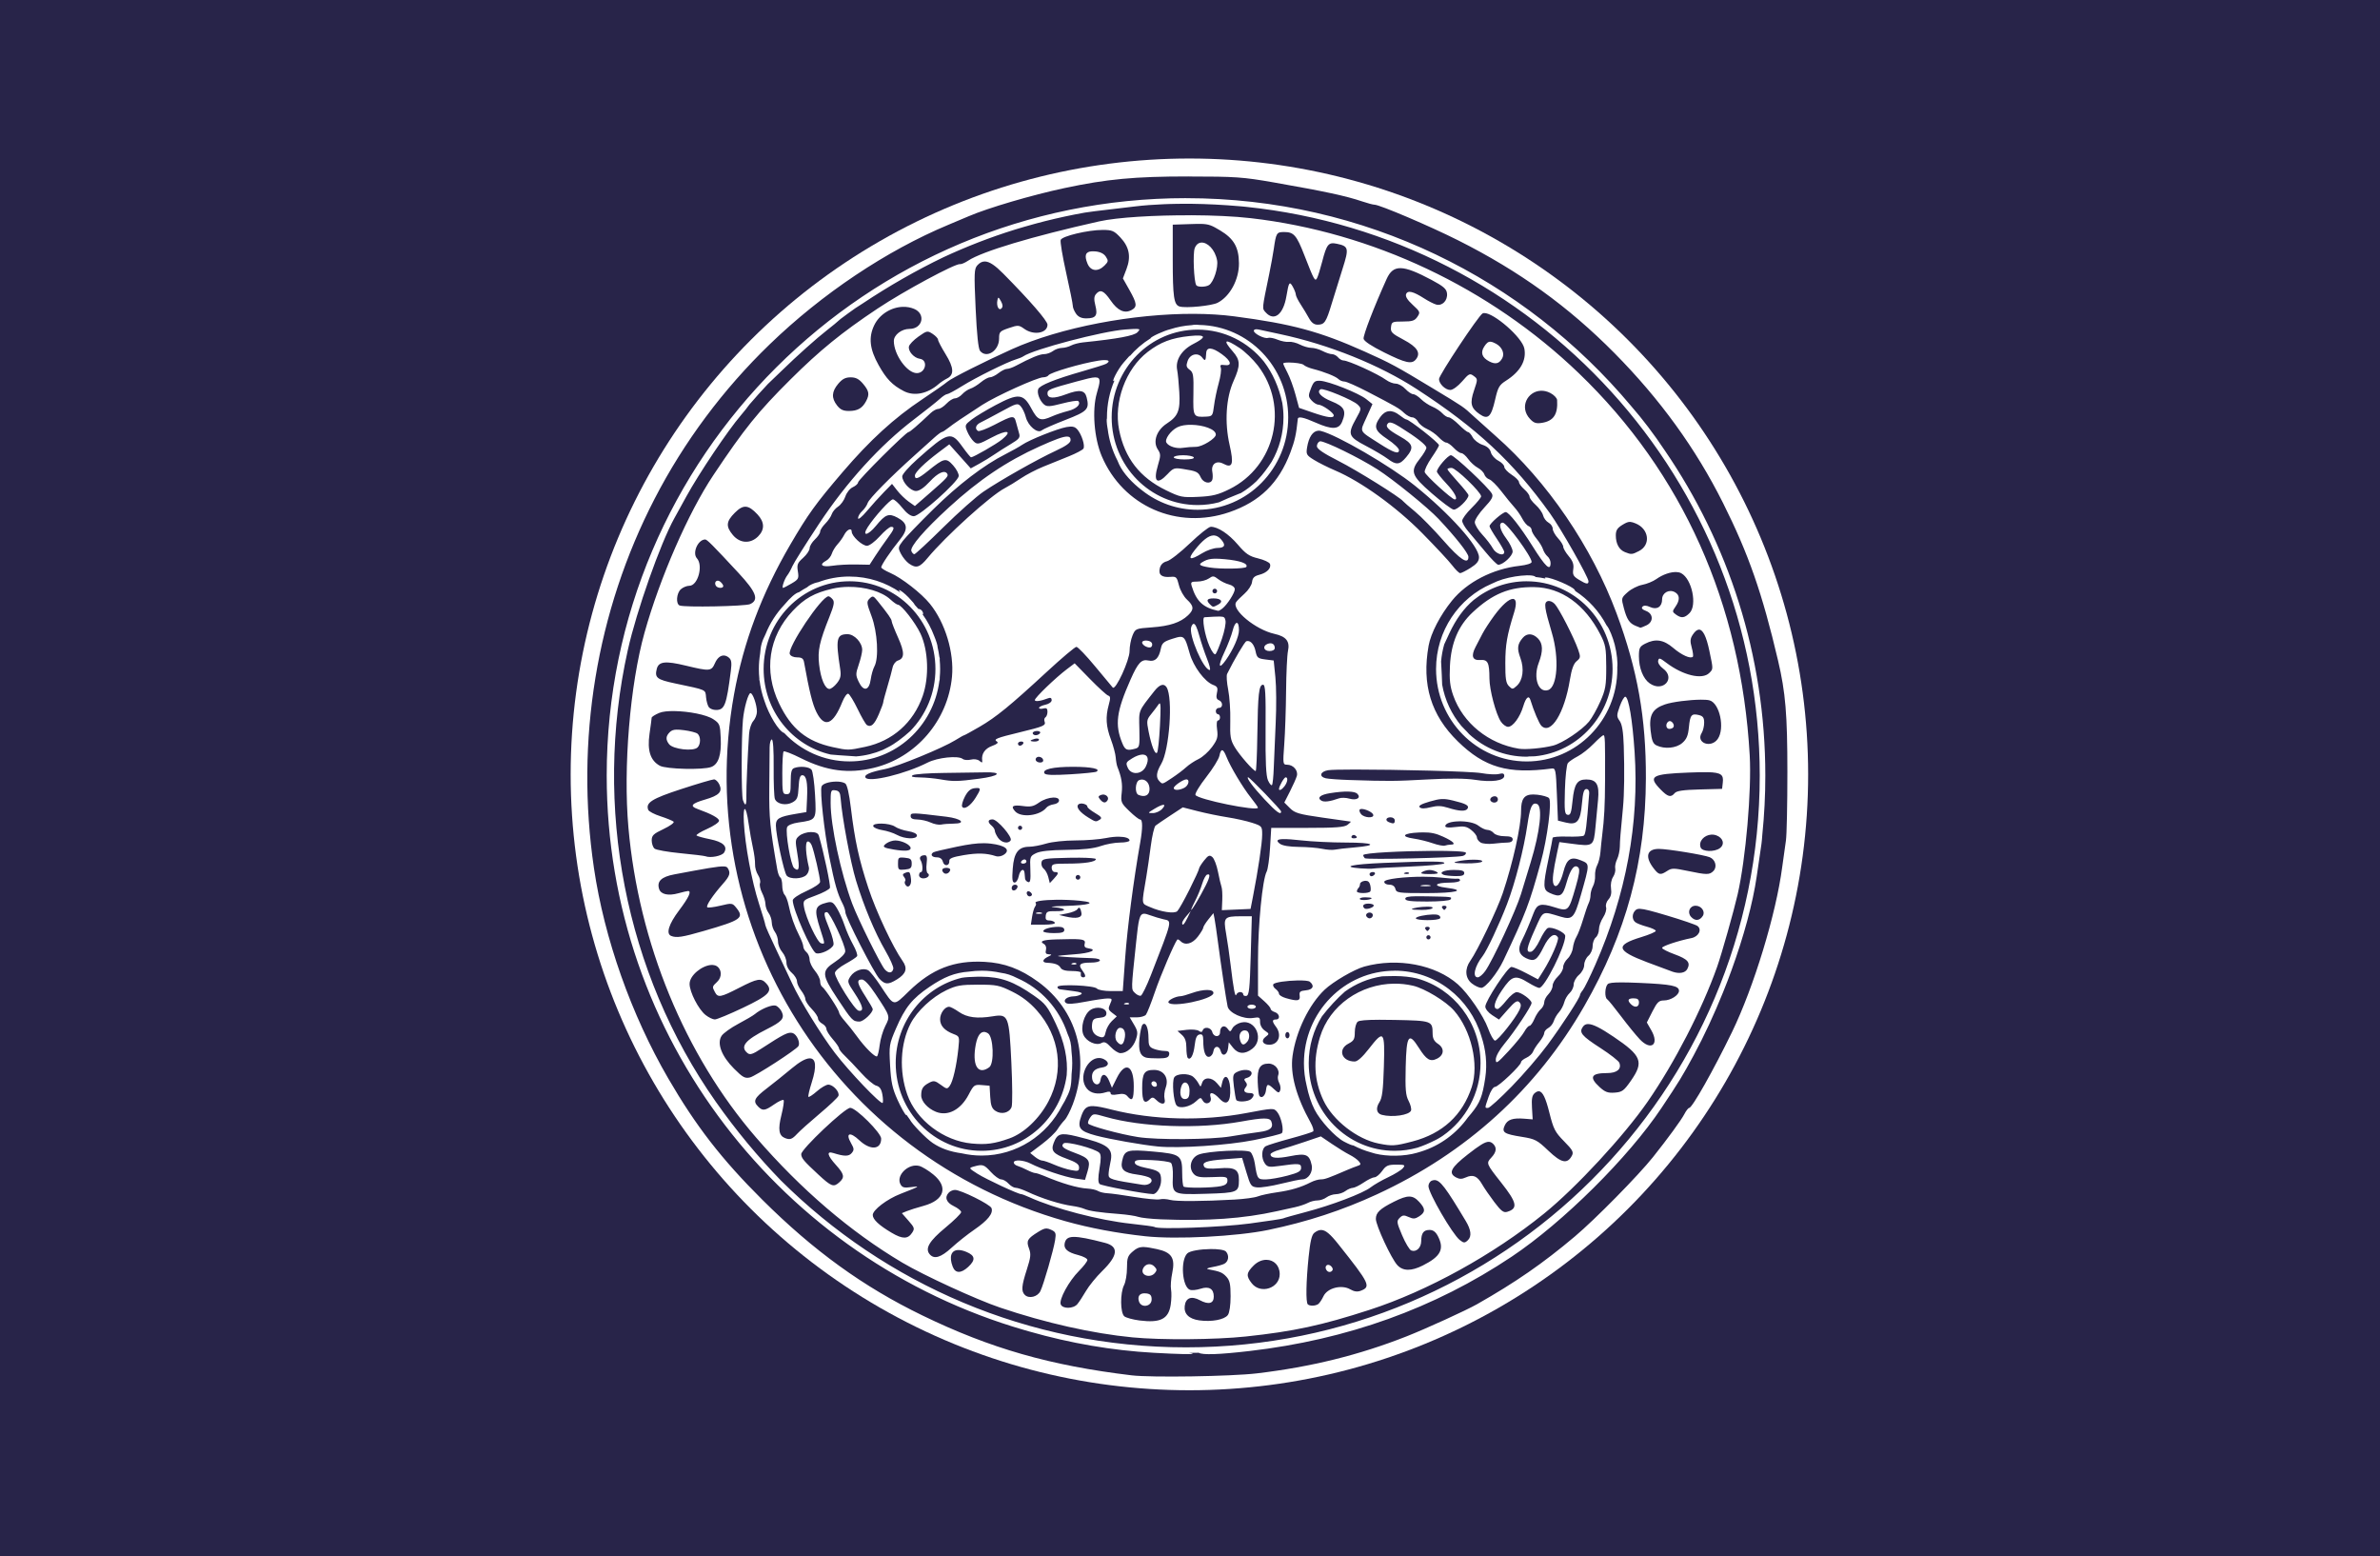 <?xml version="1.0" encoding="UTF-8" standalone="no"?>
<!-- Created with Inkscape (http://www.inkscape.org/) -->

<svg
   xmlns:dc="http://purl.org/dc/elements/1.1/"
   xmlns:cc="http://creativecommons.org/ns#"
   xmlns:rdf="http://www.w3.org/1999/02/22-rdf-syntax-ns#"
   xmlns:svg="http://www.w3.org/2000/svg"
   xmlns="http://www.w3.org/2000/svg"
   xmlns:sodipodi="http://sodipodi.sourceforge.net/DTD/sodipodi-0.dtd"
   xmlns:inkscape="http://www.inkscape.org/namespaces/inkscape"
   width="122.512mm"
   height="80.076mm"
   viewBox="0 0 122.512 80.076"
   version="1.1"
   id="svg8"
   inkscape:version="0.91 r13725"
   sodipodi:docname="GrdnerSel.svg">
  <sodipodi:namedview
     id="base"
     pagecolor="#ffffff"
     bordercolor="#666666"
     borderopacity="1.0"
     inkscape:pageopacity="0.0"
     inkscape:pageshadow="2"
     inkscape:zoom="1.2508687"
     inkscape:cx="251.57049"
     inkscape:cy="125.03267"
     inkscape:document-units="mm"
     inkscape:current-layer="layer1"
     showgrid="false"
     showguides="true"
     inkscape:guide-bbox="true"
     inkscape:locked="false"
     inkscape:snap-global="false"
     inkscape:window-width="1440"
     inkscape:window-height="851"
     inkscape:window-x="0"
     inkscape:window-y="1"
     inkscape:window-maximized="1"
     fit-margin-top="0"
     fit-margin-left="0"
     fit-margin-right="0"
     fit-margin-bottom="0">
    <sodipodi:guide
       position="61.369,38.233"
       orientation="1,0"
       id="guide4154" />
    <sodipodi:guide
       position="75.809,40.264"
       orientation="0,1"
       id="guide4156" />
  </sodipodi:namedview>
  <defs
     id="defs2" />
  <g
     id="layer1"
     inkscape:groupmode="layer"
     inkscape:label="Layer 1"
     transform="translate(-17.699,-21.203)">
    <rect
       style="fill:#282449;fill-opacity:1;stroke:none;stroke-width:2.268;stroke-miterlimit:4;stroke-dasharray:none;stroke-opacity:1"
       id="rect4152"
       width="122.512"
       height="80.076"
       x="17.699"
       y="21.203" />
    <g
       id="g4148"
       transform="matrix(0.839,0,0,0.839,13.963,8.67)">
      <ellipse
         ry="37.775"
         rx="37.962"
         cy="62.436"
         cx="77.427"
         id="path4415"
         style="fill:#ffffff;fill-opacity:1;stroke:none;stroke-width:0.387;stroke-miterlimit:4;stroke-dasharray:none;stroke-opacity:1" />
      <path
         style="fill:#282449;fill-opacity:1;stroke-width:0.129"
         d="m 77.374,25.761 c -3.305,-10e-4 -5.008,0.159 -7.62,0.715 -2.003,0.427 -4.679,1.214 -5.876,1.728 -0.213,0.091 -0.765,0.324 -1.227,0.517 -3.814,1.591 -7.758,4.229 -10.978,7.341 -2.857,2.761 -5.248,5.97 -7.058,9.471 -3.569,6.904 -4.872,14.831 -3.722,22.644 0.636,4.323 2.289,9.002 4.559,12.908 1.697,2.919 3.273,4.953 5.761,7.43 3.156,3.143 6.204,5.347 9.825,7.104 4.18,2.029 7.848,3.078 12.85,3.678 1.197,0.143 6.111,0.066 7.684,-0.122 3.33,-0.396 6.268,-1.122 9.18,-2.269 1.18,-0.465 3.658,-1.595 4.316,-1.969 2.367,-1.343 4.054,-2.511 6.009,-4.159 1.245,-1.05 3.894,-3.739 4.793,-4.867 0.906,-1.137 1.738,-2.276 1.923,-2.634 0.108,-0.209 0.241,-0.38 0.295,-0.38 0.186,0 1.492,-2.313 2.627,-4.649 1.344,-2.769 2.707,-7.247 3.085,-10.138 0.074,-0.568 0.176,-1.295 0.226,-1.614 0.05,-0.32 0.09,-2.208 0.09,-4.197 -0.001,-3.547 -0.113,-4.887 -0.573,-6.845 -0.971,-4.134 -1.811,-6.541 -3.371,-9.655 -1.679,-3.353 -3.864,-6.37 -6.663,-9.2 -2.822,-2.853 -5.838,-5.029 -9.579,-6.912 -1.749,-0.88 -4.831,-2.193 -5.147,-2.193 -0.09,0 -0.433,-0.091 -0.762,-0.203 -0.981,-0.333 -2.285,-0.613 -5.416,-1.163 -1.887,-0.331 -2.341,-0.363 -5.231,-0.364 z m -0.154,1.332 c 10.971,0 20.781,4.956 27.301,12.742 0.705,0.804 1.406,1.731 2.08,2.743 3.887,5.678 6.161,12.539 6.161,19.929 0,1.22 -0.062,2.425 -0.183,3.613 -2.6e-4,0.002 -4.9e-4,0.005 -10e-4,0.008 -0.017,0.237 -0.034,0.435 -0.052,0.561 -0.027,0.185 -0.061,0.421 -0.095,0.653 -0.032,0.236 -0.066,0.471 -0.103,0.705 -0.033,0.224 -0.069,0.472 -0.094,0.643 -0.242,1.668 -0.798,3.7 -1.546,5.757 -0.163,0.453 -0.335,0.901 -0.516,1.345 -0.542,1.345 -1.154,2.669 -1.806,3.876 -0.688,1.273 -0.891,1.606 -1.975,3.229 -2.025,3.033 -6.034,7.011 -9.194,9.124 -4.733,3.164 -10.08,5.087 -16.079,5.784 -1.876,0.218 -2.885,0.252 -3.123,0.106 -0.197,0.004 -0.394,0.007 -0.592,0.008 0.128,0.017 0.215,0.032 0.225,0.042 0.058,0.058 -0.798,0.042 -2.386,-0.047 -2.56,-0.143 -5.131,-0.588 -7.634,-1.305 -0.119,-0.033 -0.238,-0.068 -0.356,-0.103 -14.776,-4.294 -25.575,-17.891 -25.575,-34 0,-19.557 15.916,-35.414 35.543,-35.414 z m -0.275,0.345 c -0.125,9.5e-4 -0.25,0.002 -0.375,0.005 -0.133,0.002 -0.265,0.005 -0.396,0.009 -0.106,0.003 -0.211,0.008 -0.317,0.012 -0.629,0.026 -1.228,0.07 -1.777,0.137 -0.71,0.087 -1.815,0.218 -2.454,0.292 -0.182,0.021 -0.377,0.049 -0.582,0.081 -0.019,0.003 -0.038,0.006 -0.057,0.009 -0.813,0.145 -1.616,0.319 -2.409,0.518 -0.155,0.04 -0.31,0.08 -0.468,0.122 -0.078,0.021 -0.155,0.042 -0.233,0.063 -0.196,0.054 -0.394,0.11 -0.594,0.168 -0.141,0.041 -0.282,0.082 -0.422,0.125 -0.054,0.016 -0.108,0.033 -0.161,0.049 -1.5,0.467 -2.956,1.034 -4.362,1.688 -1.632,0.785 -3.351,1.764 -4.945,2.828 -0.187,0.125 -0.332,0.218 -0.461,0.297 -0.306,0.215 -0.608,0.436 -0.907,0.661 -0.207,0.187 -0.5,0.431 -0.834,0.69 -0.622,0.482 -1.861,1.591 -2.755,2.464 -0.337,0.33 -0.621,0.6 -0.868,0.832 -0.39,0.414 -0.771,0.837 -1.141,1.269 -0.123,0.172 -0.293,0.392 -0.514,0.649 -0.797,0.928 -2.572,3.567 -3.344,4.972 -0.273,0.497 -0.607,1.102 -0.741,1.344 -0.855,1.534 -2.324,5.695 -2.858,8.095 -2.14,9.614 -0.158,19.791 5.395,27.692 1.218,1.733 2.607,3.405 4.002,4.839 6.367,6.323 15.15,10.231 24.851,10.231 19.443,0 35.201,-15.701 35.201,-35.073 0,-18.127 -13.798,-33.038 -31.501,-34.88 -0.079,-0.008 -0.157,-0.016 -0.236,-0.024 -0.055,-0.005 -0.11,-0.009 -0.164,-0.014 -1,-0.087 -2.009,-0.139 -2.981,-0.151 -0.2,-0.002 -0.397,-0.002 -0.594,-4.9e-4 z m 0.598,0.702 c 1.336,0.006 2.642,0.064 3.641,0.179 7.473,0.861 14.668,4.258 20.13,9.505 6.369,6.118 9.964,14.151 10.49,23.441 0.122,2.153 -0.242,6.354 -0.739,8.524 -0.235,1.026 -0.986,3.679 -1.262,4.456 -0.933,2.63 -2.61,5.881 -4.261,8.266 -1.461,2.108 -4.391,5.274 -6.358,6.867 -3.113,2.522 -7.151,4.749 -10.704,5.901 -2.937,0.953 -4.66,1.324 -7.589,1.635 -1.872,0.199 -5.198,0.225 -6.952,0.054 -2.464,-0.239 -5.338,-0.885 -8.124,-1.826 -1.449,-0.489 -4.69,-1.979 -6.005,-2.76 -3.179,-1.888 -6.212,-4.484 -8.972,-7.676 -4.373,-5.058 -7.202,-11.927 -7.829,-19.009 -0.326,-3.677 0.096,-8.777 0.989,-11.957 0.947,-3.373 2.692,-7.366 4.218,-9.651 1.916,-2.87 2.742,-3.894 4.738,-5.878 1.799,-1.788 3.142,-2.881 5.343,-4.347 1.601,-1.067 4.784,-2.782 5.059,-2.725 0.075,0.015 0.296,-0.079 0.493,-0.21 0.851,-0.567 3.927,-1.49 8.038,-2.411 1.119,-0.251 3.431,-0.385 5.658,-0.375 z m 0.587,0.531 c -0.166,-0.003 -0.367,0.002 -0.627,0.011 l -1.098,0.036 0,2.131 c 0,2.301 0.07,2.786 0.42,2.889 0.386,0.114 1.971,-0.042 2.335,-0.23 0.76,-0.393 1.316,-1.427 1.307,-2.428 -0.009,-0.976 -0.314,-1.506 -1.157,-2.01 -0.505,-0.302 -0.683,-0.389 -1.18,-0.399 z m -6.019,0.37 c -0.901,0 -2.491,0.377 -2.581,0.612 -0.04,0.105 0.111,1.013 0.336,2.018 0.225,1.004 0.408,1.915 0.407,2.024 -0.002,0.108 0.087,0.326 0.198,0.484 0.137,0.196 0.333,0.287 0.62,0.287 0.597,0 0.723,-0.174 0.568,-0.784 -0.095,-0.375 -0.087,-0.557 0.032,-0.701 0.264,-0.318 0.483,-0.225 0.903,0.386 0.43,0.625 0.851,0.819 1.28,0.589 0.363,-0.194 0.342,-0.401 -0.128,-1.234 l -0.399,-0.707 0.22,-0.577 c 0.289,-0.757 0.172,-1.356 -0.38,-1.941 -0.381,-0.404 -0.504,-0.456 -1.077,-0.456 z m 11.123,0.129 c -0.456,0 -0.489,0.056 -0.629,1.033 -0.046,0.32 -0.173,1.017 -0.283,1.55 -0.451,2.187 -0.443,2.094 -0.214,2.347 0.518,0.573 1.082,0.132 1.271,-0.995 0.145,-0.869 0.192,-0.938 0.393,-0.577 0.099,0.178 0.182,0.393 0.184,0.479 0.002,0.086 0.135,0.355 0.295,0.599 0.16,0.244 0.39,0.624 0.511,0.845 0.153,0.279 0.316,0.402 0.533,0.402 0.419,0 0.522,-0.155 0.864,-1.292 0.16,-0.533 0.457,-1.489 0.661,-2.126 0.408,-1.277 0.381,-1.394 -0.352,-1.547 -0.508,-0.106 -0.618,0.029 -0.892,1.09 -0.119,0.462 -0.263,0.921 -0.319,1.022 -0.125,0.224 -0.183,0.118 -0.777,-1.409 -0.479,-1.232 -0.645,-1.421 -1.245,-1.421 z m -5.078,0.647 c 0.372,-0.025 0.843,0.418 0.969,1.089 0.082,0.439 -0.211,1.338 -0.496,1.519 -0.201,0.128 -0.705,0.132 -0.782,0.006 -0.145,-0.235 -0.216,-1.948 -0.094,-2.268 0.086,-0.227 0.235,-0.335 0.404,-0.346 z m -6.704,0.535 c 0.057,-0.003 0.121,-10e-4 0.191,0.005 0.31,0.026 0.534,0.136 0.656,0.321 0.167,0.253 0.158,0.308 -0.082,0.549 -0.399,0.399 -0.848,0.349 -1.042,-0.118 -0.207,-0.501 -0.125,-0.738 0.276,-0.757 z m -6.574,0.625 c -0.171,-0.003 -0.32,0.078 -0.464,0.237 -0.191,0.211 -0.202,0.488 -0.103,2.645 0.074,1.605 0.165,2.474 0.274,2.605 0.402,0.484 1.165,-0.013 1.165,-0.76 0,-0.408 0.044,-0.455 0.597,-0.643 0.566,-0.193 0.615,-0.19 0.956,0.052 0.581,0.414 1.417,0.261 1.417,-0.26 0,-0.235 -1.078,-1.479 -2.715,-3.133 -0.494,-0.499 -0.842,-0.738 -1.127,-0.744 z m 25.517,0.409 c -0.417,-0.01 -0.663,0.211 -0.866,0.66 -0.777,1.719 -1.452,3.471 -1.415,3.673 0.027,0.146 0.496,0.457 1.27,0.84 1.304,0.647 1.683,0.731 1.931,0.432 0.329,-0.396 0.103,-0.765 -0.744,-1.213 -0.721,-0.381 -0.81,-0.47 -0.775,-0.775 0.038,-0.325 0.078,-0.344 0.732,-0.344 0.574,0 0.726,-0.05 0.888,-0.291 0.185,-0.275 0.169,-0.315 -0.29,-0.735 -0.326,-0.298 -0.458,-0.513 -0.404,-0.654 0.096,-0.251 0.436,-0.17 1.113,0.265 0.25,0.161 0.578,0.329 0.731,0.373 0.37,0.109 0.717,-0.249 0.666,-0.686 -0.032,-0.273 -0.216,-0.433 -0.943,-0.821 -0.888,-0.474 -1.477,-0.715 -1.895,-0.724 z m -24.678,1.816 c 0.03,0.01 0.074,0.079 0.148,0.212 0.118,0.214 0.127,0.345 0.031,0.441 -0.166,0.166 -0.322,-0.157 -0.247,-0.512 0.021,-0.102 0.039,-0.151 0.069,-0.141 z m -5.874,0.557 c -0.712,0.021 -1.436,0.457 -1.759,1.139 -0.352,0.743 -0.272,1.457 0.274,2.432 0.478,0.854 0.841,1.23 1.542,1.595 0.638,0.333 1.459,0.169 2.138,-0.427 0.125,-0.109 0.357,-0.264 0.517,-0.343 0.451,-0.224 0.426,-0.663 -0.087,-1.493 -0.254,-0.412 -0.463,-0.812 -0.463,-0.888 0,-0.076 -0.148,-0.236 -0.33,-0.355 -0.319,-0.209 -0.349,-0.203 -0.871,0.164 -0.298,0.209 -0.561,0.484 -0.585,0.61 -0.056,0.291 0.308,0.701 0.668,0.752 0.529,0.076 0.36,0.879 -0.185,0.879 -0.596,0 -1.406,-1.132 -1.409,-1.97 -10e-4,-0.376 0.474,-0.743 0.963,-0.743 0.804,0 1.014,-0.921 0.28,-1.228 -0.22,-0.092 -0.456,-0.131 -0.693,-0.124 z m 35.667,0.381 c -0.039,10e-4 -0.072,0.01 -0.1,0.026 -0.258,0.15 -2.669,3.782 -2.669,4.021 0,0.294 0.39,0.67 0.694,0.67 0.151,0 0.464,-0.227 0.723,-0.525 0.422,-0.486 0.474,-0.511 0.712,-0.334 0.253,0.188 0.253,0.2 0.018,0.893 -0.263,0.775 -0.194,1.073 0.337,1.444 0.52,0.365 0.715,0.185 0.959,-0.884 0.174,-0.762 0.253,-0.901 0.67,-1.165 0.873,-0.555 1.261,-1.234 1.123,-1.967 -0.13,-0.693 -1.886,-2.203 -2.467,-2.179 z m -17.771,0.048 c -3.727,-0.017 -8.203,0.817 -11.215,2.174 -1.666,0.751 -3.7,1.776 -3.939,1.985 -0.142,0.124 -0.839,0.612 -1.55,1.085 -1.719,1.143 -3.208,2.504 -4.883,4.462 -1.651,1.93 -2.125,2.587 -3.216,4.456 -1.75,2.998 -2.866,5.968 -3.446,9.17 -2.606,14.386 6.161,28.327 20.327,32.322 1.487,0.419 3.165,0.735 4.908,0.924 1.886,0.204 5.614,0.012 7.543,-0.388 2.379,-0.494 4.538,-1.201 6.663,-2.182 5.488,-2.534 9.791,-6.44 12.723,-11.549 2.575,-4.486 3.761,-8.867 3.78,-13.961 0.014,-3.703 -0.51,-6.655 -1.796,-10.117 -1.519,-4.09 -4.254,-8.102 -7.422,-10.888 -0.456,-0.401 -1.072,-0.953 -1.369,-1.227 -0.626,-0.577 -0.557,-0.53 -2.495,-1.701 -2.245,-1.357 -2.58,-1.537 -4.159,-2.245 -2.772,-1.242 -4.478,-1.703 -8.023,-2.167 -0.753,-0.099 -1.574,-0.148 -2.434,-0.152 z m 0.118,0.667 c 0.07,-3.3e-4 0.132,0.006 0.19,0.015 3.016,0.065 5.442,2.579 5.442,5.667 0,3.128 -2.489,5.669 -5.56,5.669 -1.278,0 -2.454,-0.441 -3.393,-1.18 -0.613,-0.459 -1.164,-1.058 -1.417,-1.595 -0.045,-0.095 -0.081,-0.179 -0.111,-0.255 -0.306,-0.591 -0.512,-1.243 -0.596,-1.934 -0.004,-0.021 -0.008,-0.039 -0.012,-0.061 -0.049,-0.289 -0.062,-0.552 -0.031,-0.591 -1.7e-4,-0.018 -0.001,-0.035 -0.001,-0.053 0,-0.805 0.166,-1.57 0.463,-2.264 -0.259,0.23 0.185,-0.667 0.56,-1.095 l 0.397,-0.452 -0.048,0.087 c 0.377,-0.44 0.818,-0.821 1.31,-1.126 -2e-4,-0.001 -10e-4,-0.002 -10e-4,-0.003 0,-0.09 0.849,-0.469 1.191,-0.548 0.428,-0.139 0.879,-0.227 1.345,-0.256 0.042,-0.016 0.129,-0.023 0.273,-0.024 z m -3.656,0.258 c 0.217,0.005 0.177,0.061 0.042,0.203 -0.207,0.217 -1.199,0.402 -3.341,0.623 -0.256,0.026 -0.587,0.113 -0.734,0.191 -0.148,0.079 -0.403,0.145 -0.567,0.148 -0.164,0.002 -0.412,0.089 -0.55,0.194 -0.138,0.104 -0.383,0.189 -0.545,0.189 -0.267,0 -0.811,0.225 -1.743,0.721 -0.189,0.1 -0.428,0.183 -0.531,0.183 -0.104,0 -0.337,0.116 -0.517,0.258 -0.181,0.142 -0.417,0.258 -0.524,0.258 -0.108,0 -0.36,0.137 -0.561,0.305 -0.201,0.168 -0.488,0.344 -0.639,0.391 -0.15,0.047 -0.377,0.2 -0.504,0.341 -0.127,0.14 -0.328,0.255 -0.446,0.255 -0.119,0 -0.352,0.145 -0.519,0.323 -0.167,0.178 -0.393,0.323 -0.502,0.323 -0.109,0 -0.317,0.112 -0.462,0.249 -0.798,0.756 -1.282,1.171 -1.363,1.171 -0.156,0 -3.097,2.933 -3.097,3.088 0,0.08 -0.144,0.212 -0.319,0.292 -0.179,0.082 -0.38,0.331 -0.459,0.568 -0.077,0.232 -0.277,0.513 -0.446,0.623 -0.169,0.11 -0.345,0.32 -0.391,0.467 -0.046,0.146 -0.225,0.407 -0.397,0.579 -0.172,0.172 -0.313,0.393 -0.313,0.49 0,0.097 -0.145,0.313 -0.323,0.48 -0.178,0.167 -0.323,0.409 -0.323,0.538 0,0.129 -0.18,0.395 -0.399,0.59 -0.348,0.31 -0.389,0.416 -0.323,0.828 0.07,0.437 0.041,0.493 -0.383,0.743 -0.252,0.149 -0.489,0.271 -0.525,0.271 -0.099,0 0.09,-0.554 0.265,-0.775 0.084,-0.107 0.224,-0.358 0.309,-0.559 0.086,-0.201 0.818,-1.364 1.626,-2.586 1.713,-2.587 3.756,-4.832 5.839,-6.418 0.696,-0.53 1.407,-1.094 1.58,-1.254 0.173,-0.16 0.372,-0.291 0.443,-0.291 0.071,0 0.484,-0.222 0.917,-0.492 0.841,-0.525 2.772,-1.482 3.307,-1.64 0.178,-0.052 0.381,-0.136 0.452,-0.186 0.605,-0.427 4.872,-1.549 6.264,-1.648 0.35,-0.025 0.573,-0.039 0.703,-0.036 z m 7.352,0.021 c 0.035,4.9e-4 0.073,0.005 0.114,0.014 0.16,0.035 0.756,0.164 1.324,0.285 3.007,0.641 6.101,1.886 8.396,3.378 3.685,2.396 5.896,4.458 8.155,7.604 0.681,0.948 2.37,3.926 2.37,4.178 0,0.204 -0.133,0.182 -0.593,-0.099 -0.338,-0.206 -0.39,-0.305 -0.341,-0.642 0.044,-0.297 -0.027,-0.5 -0.278,-0.799 -0.185,-0.22 -0.337,-0.48 -0.337,-0.578 0,-0.097 -0.145,-0.334 -0.323,-0.525 -0.178,-0.192 -0.323,-0.454 -0.323,-0.583 0,-0.129 -0.116,-0.297 -0.257,-0.372 -0.141,-0.076 -0.292,-0.276 -0.334,-0.445 -0.043,-0.169 -0.247,-0.459 -0.454,-0.643 -0.207,-0.184 -0.376,-0.412 -0.376,-0.505 0,-0.093 -0.145,-0.296 -0.323,-0.45 -0.178,-0.154 -0.324,-0.354 -0.325,-0.443 -10e-4,-0.089 -0.204,-0.294 -0.452,-0.454 -0.248,-0.16 -0.45,-0.377 -0.45,-0.481 0,-0.104 -0.168,-0.276 -0.372,-0.382 -0.205,-0.106 -0.408,-0.335 -0.452,-0.51 -0.053,-0.212 -0.223,-0.365 -0.512,-0.46 -0.238,-0.078 -0.509,-0.286 -0.603,-0.462 -0.094,-0.176 -0.221,-0.32 -0.283,-0.32 -0.061,0 -0.315,-0.203 -0.564,-0.452 -0.249,-0.249 -0.528,-0.452 -0.622,-0.452 -0.093,0 -0.27,-0.111 -0.392,-0.246 -0.123,-0.136 -0.401,-0.32 -0.618,-0.41 -0.217,-0.09 -0.53,-0.299 -0.695,-0.464 -0.165,-0.165 -0.38,-0.3 -0.477,-0.3 -0.097,0 -0.313,-0.145 -0.48,-0.323 -0.167,-0.178 -0.431,-0.323 -0.586,-0.323 -0.156,0 -0.421,-0.102 -0.591,-0.226 -0.505,-0.37 -2.314,-1.195 -2.621,-1.195 -0.095,0 -0.246,-0.087 -0.334,-0.194 -0.088,-0.107 -0.255,-0.194 -0.371,-0.194 -0.116,-4.4e-4 -0.377,-0.088 -0.58,-0.194 -0.203,-0.106 -0.511,-0.193 -0.684,-0.193 -0.173,0 -0.49,-0.091 -0.705,-0.202 -0.215,-0.111 -0.517,-0.185 -0.672,-0.165 -0.155,0.02 -0.468,-0.04 -0.695,-0.134 -0.227,-0.094 -0.488,-0.144 -0.581,-0.111 -0.215,0.076 -0.878,-0.255 -0.878,-0.439 0,-0.058 0.072,-0.092 0.177,-0.09 z m -3.624,0.023 c -2.911,0 -5.271,2.406 -5.271,5.38 0,2.974 2.36,5.379 5.271,5.379 0.453,0 0.892,-0.058 1.311,-0.168 0.298,-0.142 0.749,-0.335 1.232,-0.525 0.047,-0.018 0.084,-0.031 0.113,-0.04 0.347,-0.207 0.668,-0.453 0.959,-0.732 0.042,-0.048 0.086,-0.096 0.139,-0.152 0.229,-0.235 0.552,-0.664 0.793,-1.042 0.459,-0.798 0.723,-1.727 0.723,-2.721 0,-0.301 -0.025,-0.596 -0.072,-0.884 -0.21,-0.975 -0.59,-1.823 -1.118,-2.521 -0.005,-0.006 -0.009,-0.012 -0.014,-0.018 -0.967,-1.195 -2.429,-1.957 -4.067,-1.957 z m 0.095,0.363 c 0.403,0.02 0.281,0.188 -0.361,0.518 -0.721,0.37 -1.106,0.992 -0.987,1.593 0.042,0.213 0.101,0.823 0.131,1.356 0.064,1.139 -0.07,1.478 -0.764,1.928 -0.624,0.405 -0.871,1.106 -0.559,1.583 0.19,0.29 0.191,0.378 0.009,0.99 -0.298,1.003 -0.051,1.219 0.598,0.525 0.339,-0.363 0.422,-0.391 0.923,-0.313 0.856,0.133 0.954,0.179 1.11,0.521 0.155,0.341 0.596,0.435 0.706,0.151 0.036,-0.093 0.037,-0.315 0.004,-0.492 -0.09,-0.473 0.251,-0.724 0.676,-0.497 0.562,0.301 0.653,0.028 0.384,-1.152 -0.316,-1.385 -0.223,-2.885 0.243,-3.924 0.431,-0.96 0.422,-1.277 -0.052,-1.817 -0.638,-0.727 -0.482,-0.805 0.417,-0.21 0.325,0.215 0.829,0.7 1.12,1.077 1.938,2.512 1.09,6.193 -1.748,7.59 -0.694,0.342 -1.036,0.426 -1.899,0.466 -0.991,0.047 -1.108,0.023 -1.986,-0.405 -1.609,-0.783 -2.53,-1.97 -2.875,-3.703 -0.34,-1.71 0.403,-3.738 1.75,-4.778 0.783,-0.604 1.467,-0.863 2.583,-0.978 0.251,-0.026 0.444,-0.035 0.579,-0.029 z m 17.881,0.379 c 0.088,0.005 0.192,0.047 0.329,0.12 0.37,0.198 0.545,0.596 0.39,0.886 -0.184,0.343 -0.418,0.401 -0.805,0.198 -0.443,-0.232 -0.545,-0.539 -0.301,-0.912 0.138,-0.211 0.24,-0.302 0.387,-0.293 z m -17.185,0.421 c 0.163,0.011 0.399,0.126 0.701,0.345 0.579,0.419 0.65,0.738 0.148,0.664 -0.229,-0.034 -0.278,0.004 -0.216,0.165 0.044,0.115 -0.014,0.541 -0.128,0.947 -0.114,0.406 -0.244,1.029 -0.288,1.385 -0.075,0.608 -0.103,0.647 -0.467,0.666 -0.811,0.042 -0.822,0.024 -0.797,-1.394 0.02,-1.147 -0.006,-1.315 -0.229,-1.478 -0.206,-0.151 -0.229,-0.247 -0.127,-0.539 0.152,-0.435 0.641,-0.546 0.901,-0.204 0.18,0.237 0.214,0.197 0.239,-0.278 0.01,-0.198 0.1,-0.291 0.263,-0.28 z m -6.508,0.706 c 0.288,-0.005 0.348,0.078 0.113,0.223 -0.077,0.047 -0.73,0.255 -1.453,0.461 -1.681,0.48 -2.632,0.862 -2.721,1.095 -0.091,0.237 0.096,0.725 0.361,0.945 0.174,0.144 0.353,0.134 1.108,-0.062 0.496,-0.129 0.939,-0.196 0.985,-0.151 0.191,0.191 -0.101,0.478 -0.62,0.608 -0.306,0.077 -0.746,0.225 -0.98,0.329 -0.709,0.318 -0.883,0.252 -1.279,-0.488 -0.489,-0.912 -0.795,-0.94 -2.188,-0.2 -0.574,0.305 -1.238,0.705 -1.475,0.888 -0.411,0.319 -0.423,0.351 -0.265,0.733 0.091,0.22 0.271,0.496 0.401,0.613 0.22,0.199 0.291,0.183 1.116,-0.255 0.934,-0.496 1.288,-0.418 0.61,0.134 -0.349,0.284 -1.749,1.089 -1.894,1.089 -0.037,0 -0.275,-0.291 -0.53,-0.646 -0.7,-0.974 -0.874,-0.926 -2.767,0.762 -0.51,0.454 -0.926,0.926 -0.926,1.048 0,0.363 0.506,0.903 0.846,0.903 0.203,0 0.497,-0.202 0.847,-0.581 0.496,-0.539 0.915,-0.726 1.068,-0.478 0.091,0.148 -0.005,0.255 -1.049,1.165 l -0.936,0.816 -0.383,-0.272 c -0.21,-0.15 -0.526,-0.456 -0.701,-0.68 l -0.319,-0.407 -0.498,0.509 c -0.274,0.28 -0.743,0.8 -1.042,1.155 -0.316,0.375 -0.544,0.559 -0.545,0.44 -4.6e-4,-0.113 0.114,-0.31 0.254,-0.437 0.14,-0.127 0.292,-0.349 0.338,-0.494 0.083,-0.263 1.392,-1.591 2.889,-2.932 0.436,-0.391 0.969,-0.87 1.184,-1.065 0.215,-0.195 0.43,-0.356 0.478,-0.358 0.048,-10e-4 0.232,-0.12 0.41,-0.262 0.282,-0.226 0.908,-0.651 2.066,-1.399 0.841,-0.544 3.382,-1.694 3.742,-1.694 0.135,0 0.28,-0.054 0.321,-0.121 0.108,-0.175 2.03,-0.738 3.073,-0.9 0.144,-0.022 0.265,-0.034 0.361,-0.036 z m 11.332,0.148 c 0.339,0.002 0.806,0.06 0.89,0.144 0.076,0.077 0.335,0.189 0.575,0.249 0.684,0.173 1.398,0.458 1.563,0.623 0.083,0.083 0.248,0.151 0.367,0.151 0.119,0 0.747,0.276 1.396,0.613 1.821,0.947 1.961,1.028 2.265,1.314 0.157,0.147 0.381,0.268 0.498,0.268 0.117,0 0.278,0.121 0.357,0.269 0.079,0.148 0.328,0.349 0.553,0.447 0.225,0.098 0.546,0.325 0.713,0.505 0.167,0.18 0.375,0.328 0.462,0.328 0.087,0 0.294,0.145 0.461,0.323 0.167,0.178 0.376,0.323 0.466,0.323 0.089,0 0.278,0.162 0.419,0.36 0.141,0.198 0.405,0.44 0.588,0.537 0.182,0.098 0.365,0.281 0.405,0.408 0.04,0.127 0.178,0.264 0.306,0.305 0.128,0.041 0.459,0.369 0.736,0.73 0.277,0.361 0.634,0.798 0.793,0.971 0.16,0.173 0.381,0.49 0.491,0.704 0.111,0.214 0.285,0.421 0.388,0.46 0.103,0.04 0.187,0.148 0.187,0.242 0,0.093 0.137,0.334 0.305,0.535 0.168,0.201 0.344,0.491 0.392,0.644 0.048,0.153 0.172,0.349 0.276,0.436 0.104,0.086 0.189,0.266 0.189,0.399 0,0.536 -0.307,0.252 -1.105,-1.022 -0.734,-1.171 -1.458,-2.093 -1.646,-2.093 -0.185,0 -0.994,0.705 -0.994,0.866 0,0.058 0.203,0.408 0.452,0.777 0.249,0.369 0.452,0.732 0.452,0.805 0,0.284 -0.517,0.121 -0.7,-0.221 -0.104,-0.195 -0.396,-0.576 -0.649,-0.847 -0.253,-0.27 -0.459,-0.613 -0.459,-0.762 0,-0.148 0.264,-0.552 0.586,-0.896 0.464,-0.496 0.56,-0.674 0.463,-0.853 -0.205,-0.38 -2.312,-2.357 -2.511,-2.357 -0.188,0 -0.863,0.786 -0.863,1.004 0,0.065 0.262,0.394 0.581,0.733 0.504,0.533 0.736,0.975 0.513,0.975 -0.172,0 -1.808,-1.491 -1.842,-1.679 -0.021,-0.116 0.168,-0.511 0.42,-0.878 0.252,-0.366 0.458,-0.711 0.458,-0.766 0,-0.146 -1.827,-1.585 -2.013,-1.585 -0.043,0 -0.226,-0.116 -0.406,-0.258 -0.467,-0.367 -0.872,-0.328 -1.189,0.117 -0.422,0.593 -0.345,0.828 0.443,1.352 0.391,0.259 0.71,0.562 0.71,0.673 0,0.268 -0.335,0.156 -1.198,-0.399 -1.292,-0.83 -1.215,-0.674 -0.797,-1.606 l 0.367,-0.818 -0.381,-0.305 c -0.457,-0.366 -2.295,-1.098 -2.826,-1.125 -0.326,-0.017 -0.405,0.049 -0.567,0.467 -0.172,0.444 -0.168,0.509 0.044,0.743 0.128,0.141 0.316,0.256 0.418,0.256 0.232,0 0.936,0.492 0.936,0.655 0,0.191 -0.388,0.139 -1.29,-0.172 l -0.838,-0.289 -0.221,-0.819 c -0.121,-0.45 -0.34,-1.048 -0.486,-1.328 -0.146,-0.28 -0.265,-0.536 -0.265,-0.569 0,-0.047 0.157,-0.066 0.36,-0.065 z m -26.901,0.909 c -0.321,0 -0.514,0.101 -0.764,0.398 -0.404,0.48 -0.424,0.875 -0.067,1.329 0.204,0.259 0.38,0.339 0.743,0.336 0.521,-0.004 0.805,-0.17 1.035,-0.601 0.222,-0.417 0.187,-0.623 -0.184,-1.064 -0.25,-0.297 -0.443,-0.398 -0.763,-0.398 z m 15.018,0.004 c 0.356,4.8e-4 0.289,0.269 0.086,0.969 -0.299,1.03 -0.166,2.756 0.299,3.854 1.302,3.076 4.638,4.542 7.834,3.442 1.871,-0.644 3.036,-1.785 3.744,-3.665 0.27,-0.717 0.357,-1.112 0.454,-2.053 0.018,-0.172 0.35,-0.104 1.095,0.226 0.999,0.442 1.423,0.428 1.622,-0.052 0.279,-0.672 0.143,-0.937 -0.641,-1.251 -0.655,-0.262 -0.945,-0.579 -0.681,-0.742 0.158,-0.098 1.995,0.661 2.28,0.943 0.238,0.235 0.236,0.253 -0.097,0.849 -0.539,0.964 -0.485,1.114 0.596,1.679 0.515,0.269 1.116,0.625 1.336,0.791 0.528,0.398 0.738,0.381 1.139,-0.096 0.498,-0.592 0.434,-0.813 -0.365,-1.264 -0.779,-0.44 -0.944,-0.621 -0.744,-0.821 0.094,-0.094 0.304,-0.03 0.693,0.211 1.046,0.65 1.655,1.126 1.655,1.294 0,0.092 -0.174,0.387 -0.387,0.655 -0.631,0.794 -0.549,1.038 0.717,2.139 0.607,0.528 1.21,0.978 1.339,1 0.221,0.037 0.915,-0.629 0.915,-0.878 0,-0.06 -0.291,-0.427 -0.646,-0.815 -0.355,-0.389 -0.646,-0.742 -0.646,-0.785 0,-0.043 0.114,-0.079 0.254,-0.079 0.261,0 1.813,1.492 1.813,1.743 0,0.077 -0.262,0.397 -0.581,0.711 -0.32,0.314 -0.581,0.669 -0.581,0.79 0,0.12 0.168,0.413 0.374,0.651 0.206,0.238 0.673,0.795 1.038,1.239 0.365,0.444 0.725,0.807 0.8,0.807 0.297,0 0.887,-0.545 0.883,-0.816 -0.002,-0.155 -0.176,-0.51 -0.387,-0.789 -0.402,-0.531 -0.501,-0.978 -0.217,-0.978 0.243,0 1.77,2.079 1.77,2.41 0,0.092 -0.299,0.188 -0.743,0.238 -1.646,0.186 -3.221,0.998 -4.146,2.138 -0.723,0.892 -1.295,1.994 -1.432,2.761 -0.427,2.388 0.145,4.26 1.793,5.87 1.639,1.601 3.079,2.017 5.754,1.664 0.243,-0.032 0.262,0.059 0.323,1.58 l 0.065,1.614 0.488,0.121 c 0.69,0.17 0.891,-0.07 0.986,-1.18 0.057,-0.661 0.123,-0.878 0.269,-0.878 0.114,0 0.186,0.106 0.174,0.258 -0.155,2.035 -0.218,2.531 -0.335,2.603 -0.076,0.047 -0.535,0.072 -1.022,0.056 -0.486,-0.016 -0.885,0.019 -0.886,0.077 -0.001,0.058 -0.117,0.652 -0.258,1.32 -0.343,1.626 -0.334,1.873 0.073,2.058 0.655,0.298 0.803,0.209 1.037,-0.623 0.237,-0.844 0.489,-1.169 0.724,-0.934 0.103,0.103 0.059,0.43 -0.163,1.196 -0.433,1.499 -0.445,1.51 -1.306,1.239 -0.836,-0.263 -1.062,-0.202 -1.271,0.346 -0.258,0.678 -0.52,1.292 -0.731,1.707 -0.263,0.52 -0.181,0.859 0.26,1.07 0.507,0.243 0.682,0.132 1.082,-0.684 0.334,-0.681 0.677,-0.911 0.876,-0.589 0.088,0.143 -0.415,1.298 -0.898,2.063 l -0.323,0.512 -0.725,-0.382 c -0.399,-0.21 -0.806,-0.382 -0.905,-0.382 -0.225,0 -1.602,2.092 -1.602,2.434 0,0.143 0.182,0.37 0.42,0.524 l 0.42,0.272 0.542,-0.614 c 0.427,-0.485 0.576,-0.581 0.7,-0.456 0.119,0.119 0.123,0.235 0.015,0.472 -0.232,0.509 -1.327,1.889 -1.5,1.889 -0.087,0 -0.282,-0.342 -0.432,-0.759 -0.271,-0.752 -1.223,-2.141 -1.845,-2.69 -1.372,-1.213 -3.702,-1.655 -5.75,-1.091 -0.613,0.169 -1.913,0.927 -2.429,1.417 -0.959,0.911 -1.757,2.557 -1.968,4.059 -0.156,1.113 0.219,2.495 1.11,4.096 0.137,0.246 0.207,0.488 0.155,0.536 -0.052,0.049 -0.676,0.245 -1.386,0.436 -0.71,0.192 -1.393,0.403 -1.518,0.469 -0.271,0.145 -0.299,0.737 -0.051,1.076 0.15,0.205 0.273,0.225 0.872,0.14 1.218,-0.172 1.343,-0.161 1.343,0.118 0,0.203 -0.167,0.298 -0.839,0.476 -0.462,0.122 -1.054,0.226 -1.315,0.231 -0.516,0.009 -0.538,-0.022 -0.687,-0.985 -0.046,-0.298 -0.167,-0.61 -0.269,-0.695 -0.217,-0.18 -2.616,-0.063 -3.173,0.155 -0.499,0.195 -0.65,0.844 -0.283,1.212 0.168,0.168 0.409,0.205 1.13,0.171 0.842,-0.039 0.916,-0.021 0.916,0.214 0,0.18 -0.115,0.281 -0.387,0.339 -0.531,0.113 -2.197,0.133 -2.303,0.027 -0.047,-0.047 -0.086,-0.414 -0.086,-0.815 0,-1.107 -0.101,-1.183 -1.786,-1.332 -1.599,-0.142 -1.752,-0.095 -1.9,0.577 -0.115,0.523 0.11,0.728 0.912,0.833 0.353,0.046 0.716,0.142 0.806,0.212 0.254,0.2 -0.059,0.48 -0.465,0.417 -1.929,-0.3 -2.087,-0.348 -2.084,-0.628 0.002,-0.152 0.051,-0.482 0.109,-0.734 0.207,-0.889 -0.102,-1.129 -2.087,-1.613 -0.96,-0.234 -1.17,-0.171 -1.393,0.417 -0.178,0.468 -0.017,0.661 0.798,0.958 0.579,0.211 0.762,0.339 0.762,0.533 0,0.225 -0.058,0.245 -0.484,0.166 -0.266,-0.049 -0.739,-0.201 -1.05,-0.337 -0.311,-0.136 -0.639,-0.248 -0.728,-0.248 -0.09,0 -0.292,-0.104 -0.449,-0.232 l -0.287,-0.232 0.724,-0.547 c 0.398,-0.301 0.823,-0.705 0.944,-0.898 0.121,-0.193 0.32,-0.451 0.441,-0.572 0.122,-0.121 0.348,-0.557 0.503,-0.969 1.074,-2.853 0.244,-5.791 -2.122,-7.514 -1.095,-0.798 -2.08,-1.163 -3.299,-1.226 -1.865,-0.096 -3.218,0.43 -4.631,1.802 -0.976,0.947 -0.885,0.965 -1.746,-0.338 -0.295,-0.446 -0.629,-0.868 -0.742,-0.938 -0.304,-0.187 -0.859,-10e-4 -1.101,0.368 -0.205,0.312 -0.196,0.348 0.257,1.029 0.515,0.776 0.598,1.141 0.243,1.073 -0.243,-0.046 -1.452,-1.971 -1.452,-2.312 -2.8e-4,-0.114 0.286,-0.362 0.641,-0.555 0.353,-0.192 0.677,-0.406 0.72,-0.475 0.043,-0.069 -0.066,-0.384 -0.242,-0.699 -0.176,-0.315 -0.413,-0.851 -0.526,-1.192 -0.113,-0.341 -0.325,-0.814 -0.47,-1.052 -0.227,-0.371 -0.313,-0.42 -0.612,-0.345 -0.752,0.189 -0.805,0.395 -0.415,1.616 0.31,0.97 0.307,0.933 0.055,0.881 -0.225,-0.046 -0.94,-1.568 -1.047,-2.226 -0.067,-0.412 -0.055,-0.424 0.728,-0.71 0.438,-0.16 0.826,-0.368 0.862,-0.463 0.053,-0.139 -0.383,-2.197 -0.678,-3.198 -0.046,-0.157 -0.199,-0.226 -0.496,-0.226 -0.236,0 -0.551,0.102 -0.701,0.226 -0.257,0.213 -0.264,0.275 -0.124,1.1 0.155,0.919 0.107,1.136 -0.198,0.883 -0.204,-0.169 -0.55,-2.195 -0.43,-2.509 0.046,-0.119 0.323,-0.234 0.697,-0.288 1.11,-0.161 1.1,-0.144 1.017,-1.7 -0.041,-0.752 -0.139,-1.445 -0.218,-1.54 -0.15,-0.181 -0.717,-0.232 -1.071,-0.096 -0.154,0.059 -0.204,0.265 -0.204,0.839 0,0.675 -0.029,0.761 -0.258,0.761 -0.241,0 -0.258,-0.086 -0.258,-1.27 0,-0.698 0.036,-1.306 0.08,-1.35 0.044,-0.044 0.523,0.142 1.065,0.414 1.568,0.786 2.907,0.965 4.454,0.595 2.601,-0.621 4.562,-2.901 4.812,-5.594 0.138,-1.481 -0.415,-3.308 -1.353,-4.469 -0.524,-0.649 -1.742,-1.597 -2.44,-1.899 -0.302,-0.131 -0.549,-0.284 -0.549,-0.342 0,-0.137 0.58,-0.996 1.135,-1.68 0.534,-0.658 0.498,-1.024 -0.134,-1.364 -0.538,-0.29 -0.74,-0.213 -1.327,0.503 -0.498,0.608 -0.881,0.663 -0.499,0.072 0.417,-0.644 1.373,-1.699 1.54,-1.699 0.092,0 0.351,0.232 0.576,0.517 0.268,0.338 0.513,0.517 0.71,0.517 0.355,0 2.689,-2.082 2.752,-2.454 0.022,-0.13 -0.131,-0.428 -0.34,-0.662 -0.437,-0.489 -0.553,-0.463 -1.55,0.341 -0.597,0.481 -0.797,0.552 -0.797,0.283 0,-0.199 0.591,-0.776 1.474,-1.439 l 0.635,-0.477 0.659,0.737 0.659,0.737 0.514,-0.281 c 0.283,-0.155 0.7,-0.41 0.927,-0.567 0.227,-0.157 0.684,-0.447 1.015,-0.644 0.508,-0.303 0.588,-0.403 0.513,-0.646 -0.049,-0.158 -0.133,-0.461 -0.186,-0.674 -0.117,-0.462 -0.186,-0.455 -1.336,0.143 -0.48,0.249 -0.93,0.417 -1.001,0.374 -0.218,-0.135 -0.141,-0.38 0.163,-0.523 0.159,-0.075 0.732,-0.378 1.273,-0.674 0.923,-0.505 0.996,-0.525 1.184,-0.316 0.11,0.122 0.251,0.422 0.313,0.665 0.14,0.544 0.717,1.025 0.974,0.811 0.095,-0.079 0.752,-0.368 1.459,-0.642 1.357,-0.526 1.48,-0.657 1.297,-1.385 -0.112,-0.446 -0.439,-0.494 -1.262,-0.186 -0.766,0.286 -1.139,0.268 -1.139,-0.056 0,-0.227 0.124,-0.278 1.785,-0.729 0.579,-0.157 0.944,-0.253 1.158,-0.253 z m 27.32,0.819 c -0.805,0.037 -1.332,1.008 -0.655,1.73 0.234,0.25 0.377,0.296 0.735,0.238 0.711,-0.115 0.982,-0.526 0.926,-1.4 -0.008,-0.122 -0.195,-0.316 -0.415,-0.43 -0.204,-0.106 -0.405,-0.147 -0.591,-0.138 z m -21.432,2.088 c 0.713,0.012 1.492,0.264 1.5,0.597 0.005,0.237 -0.83,0.754 -1.219,0.754 -0.234,0 -0.593,0.028 -0.797,0.061 -0.398,0.066 -0.87,-0.081 -1.015,-0.316 -0.126,-0.203 0.258,-0.741 0.677,-0.949 0.219,-0.109 0.53,-0.153 0.854,-0.147 z m -7.427,0.109 c -0.067,0.003 -0.143,0.012 -0.231,0.028 -0.566,0.1 -2.281,0.785 -2.723,1.088 -0.178,0.122 -0.64,0.381 -1.028,0.577 -1.315,0.663 -2.88,1.857 -4.431,3.383 -0.851,0.836 -1.688,1.706 -1.862,1.933 -0.299,0.392 -0.305,0.432 -0.114,0.802 0.111,0.214 0.331,0.48 0.489,0.591 0.442,0.31 0.653,0.247 1.137,-0.337 1.104,-1.335 3.872,-3.839 4.737,-4.285 0.227,-0.117 0.678,-0.392 1.002,-0.611 0.324,-0.219 0.938,-0.538 1.363,-0.71 0.425,-0.172 1.133,-0.458 1.573,-0.636 0.44,-0.178 0.841,-0.389 0.891,-0.471 0.112,-0.181 -0.107,-0.868 -0.374,-1.178 -0.113,-0.13 -0.229,-0.182 -0.429,-0.174 z m 15.215,0.253 c -0.335,0.017 -0.586,0.385 -0.69,1.028 -0.068,0.42 -0.035,0.478 0.426,0.763 0.275,0.17 0.861,0.463 1.302,0.651 1.591,0.679 3.741,2.227 5.332,3.839 0.817,0.828 1.648,1.719 1.846,1.98 0.198,0.261 0.417,0.475 0.487,0.475 0.069,0 0.357,-0.146 0.64,-0.324 0.376,-0.238 0.514,-0.411 0.514,-0.648 0,-0.671 -1.788,-2.667 -3.939,-4.397 -1.5,-1.206 -4.796,-3.122 -5.769,-3.353 -0.051,-0.012 -0.1,-0.017 -0.148,-0.015 z m -15.405,0.359 c 0.15,0.004 0.206,0.079 0.206,0.217 0,0.164 -0.275,0.361 -0.916,0.658 -1.134,0.526 -3.366,1.787 -4.425,2.501 -0.437,0.295 -1.547,1.279 -2.466,2.188 -0.92,0.909 -1.72,1.652 -1.78,1.652 -0.059,0 -0.141,-0.088 -0.183,-0.195 -0.099,-0.257 0.791,-1.29 2.307,-2.678 1.842,-1.687 3.548,-2.834 5.555,-3.736 0.941,-0.423 1.451,-0.614 1.7,-0.607 z m 15.521,0.29 c 0.312,-0.007 2.398,1.011 3.506,1.719 0.967,0.617 3.103,2.348 3.759,3.047 1.054,1.122 1.827,2.103 1.828,2.322 0.002,0.505 -0.507,0.173 -1.534,-0.999 -0.59,-0.674 -1.372,-1.472 -1.738,-1.774 -0.366,-0.302 -0.695,-0.587 -0.73,-0.634 -0.189,-0.249 -2.826,-1.893 -3.971,-2.475 -0.93,-0.473 -1.323,-0.741 -1.324,-0.903 -3.2e-4,-0.127 0.08,-0.261 0.179,-0.299 0.006,-0.002 0.014,-0.004 0.025,-0.004 z m -8.413,0.856 c 0.315,0 0.61,0.058 0.654,0.129 0.049,0.08 -0.171,0.129 -0.574,0.129 -0.359,0 -0.653,-0.058 -0.653,-0.129 0,-0.071 0.258,-0.129 0.573,-0.129 z m -26.823,3.157 c -0.212,-0.015 -0.419,0.11 -0.681,0.372 -0.536,0.536 -0.561,0.838 -0.115,1.369 0.432,0.514 1.077,0.547 1.544,0.081 0.415,-0.415 0.402,-0.88 -0.038,-1.35 -0.281,-0.301 -0.499,-0.456 -0.711,-0.471 z m 54.219,0.932 c -0.125,0.004 -0.245,0.061 -0.439,0.179 -0.316,0.192 -0.408,0.338 -0.408,0.646 0,0.511 0.201,0.883 0.557,1.026 0.393,0.159 0.441,0.155 0.868,-0.066 0.735,-0.38 0.614,-1.356 -0.21,-1.692 -0.13,-0.053 -0.226,-0.085 -0.314,-0.092 -0.018,-0.001 -0.036,-0.002 -0.054,-0.001 z m -45.316,0.302 c 0.248,0 0.207,0.133 -0.221,0.71 -0.211,0.284 -0.543,0.764 -0.738,1.066 l -0.355,0.549 -0.839,-0.016 c -0.462,-0.009 -1.116,0.026 -1.453,0.079 -0.648,0.1 -0.837,-0.064 -0.364,-0.317 0.137,-0.073 0.289,-0.264 0.338,-0.424 0.049,-0.16 0.206,-0.419 0.35,-0.576 0.144,-0.157 0.326,-0.414 0.405,-0.571 0.171,-0.339 0.466,-0.469 0.466,-0.205 0,0.276 0.641,0.868 0.939,0.868 0.143,0 0.492,-0.26 0.781,-0.581 0.287,-0.32 0.599,-0.581 0.693,-0.581 z m 19.611,0 c -0.119,0 -0.691,0.455 -1.272,1.011 -0.581,0.556 -1.215,1.051 -1.409,1.1 -0.235,0.059 -0.381,0.201 -0.437,0.423 -0.102,0.406 0.115,0.583 0.655,0.535 0.35,-0.031 0.392,0.011 0.517,0.514 0.074,0.302 0.295,0.696 0.491,0.877 0.431,0.399 0.445,0.611 0.065,0.969 -0.466,0.439 -1.124,0.658 -2.21,0.736 -1.003,0.072 -1.018,0.079 -1.195,0.501 -0.099,0.236 -0.179,0.663 -0.179,0.949 0,0.57 -0.858,2.434 -1.032,2.243 -0.055,-0.059 -0.543,-0.646 -1.086,-1.303 -0.543,-0.657 -1.058,-1.194 -1.145,-1.193 -0.087,4.8e-4 -0.897,0.684 -1.8,1.518 -2.269,2.096 -3.124,2.795 -4.152,3.391 -0.487,0.283 -0.91,0.514 -0.939,0.514 -0.029,0 -0.27,0.136 -0.535,0.301 -0.757,0.474 -3.541,1.617 -4.308,1.77 -0.922,0.183 -1.31,0.353 -1.203,0.526 0.196,0.318 2.445,-0.225 3.804,-0.919 0.618,-0.315 1.88,-0.447 2.159,-0.226 0.088,0.07 0.311,0.088 0.497,0.042 0.199,-0.05 0.416,-0.019 0.53,0.076 0.156,0.13 0.188,0.125 0.167,-0.027 -0.055,-0.403 0.169,-0.73 0.609,-0.889 0.302,-0.109 0.405,-0.2 0.3,-0.265 -0.236,-0.146 -0.052,-0.221 1.401,-0.573 1.474,-0.357 1.611,-0.417 1.516,-0.665 -0.037,-0.097 -0.012,-0.211 0.056,-0.253 0.068,-0.042 0.124,-0.196 0.124,-0.342 0,-0.202 -0.062,-0.249 -0.258,-0.198 -0.142,0.037 -0.258,0.019 -0.258,-0.039 0,-0.059 0.174,-0.145 0.387,-0.192 0.224,-0.049 0.387,-0.168 0.387,-0.282 0,-0.127 -0.073,-0.169 -0.206,-0.118 -0.466,0.179 -0.827,0.228 -0.827,0.112 0,-0.145 1.272,-1.369 1.964,-1.891 l 0.479,-0.361 0.942,0.963 c 0.518,0.53 1.021,0.988 1.117,1.017 0.141,0.043 0.147,0.154 0.033,0.565 -0.206,0.743 -0.17,1.323 0.132,2.126 0.147,0.391 0.279,0.885 0.294,1.098 0.015,0.213 0.062,0.475 0.104,0.581 0.252,0.627 0.324,1.061 0.264,1.594 -0.064,0.57 -0.041,0.626 0.466,1.117 0.293,0.285 0.591,0.518 0.662,0.518 0.163,0 0.165,0.531 0.005,1.431 -0.4,2.257 -0.788,5.227 -0.918,7.028 l -0.149,2.066 -0.728,0 c -0.404,0 -0.785,-0.068 -0.857,-0.154 -0.161,-0.192 -2.365,-0.289 -2.418,-0.106 -0.02,0.07 0.051,0.139 0.157,0.153 0.107,0.014 0.479,0.064 0.829,0.11 0.447,0.059 0.581,0.118 0.452,0.2 -0.101,0.064 -0.299,0.118 -0.441,0.12 -0.4,0.006 -0.673,0.219 -0.501,0.39 0.104,0.104 0.43,0.088 1.208,-0.059 0.586,-0.111 1.202,-0.202 1.371,-0.202 0.282,0 0.294,0.026 0.153,0.335 -0.133,0.292 -0.117,0.362 0.128,0.549 l 0.28,0.214 -0.302,0.288 c -0.166,0.158 -0.336,0.459 -0.378,0.667 -0.06,0.302 -0.129,0.365 -0.335,0.312 -0.379,-0.099 -0.55,-0.363 -0.503,-0.775 0.035,-0.305 0.109,-0.369 0.461,-0.403 0.306,-0.029 0.42,-0.105 0.42,-0.277 0,-0.334 -0.591,-0.459 -0.977,-0.206 -0.399,0.261 -0.631,1.093 -0.429,1.536 0.185,0.407 0.779,0.675 1.099,0.496 0.18,-0.101 0.302,-0.048 0.578,0.246 0.192,0.206 0.459,0.374 0.592,0.374 0.389,0 0.785,-0.353 0.947,-0.843 0.13,-0.394 0.115,-0.515 -0.115,-0.904 l -0.265,-0.449 0.432,0 c 0.238,0 0.491,-0.073 0.562,-0.161 0.072,-0.089 0.318,-0.711 0.547,-1.383 0.345,-1.012 1.201,-3.015 1.378,-3.226 0.026,-0.031 0.116,0.013 0.2,0.097 0.283,0.283 0.722,0.168 1.063,-0.279 0.181,-0.238 0.33,-0.485 0.33,-0.549 3.5e-4,-0.064 0.141,-0.291 0.312,-0.504 l 0.311,-0.387 0.066,0.323 c 0.036,0.178 0.134,0.846 0.217,1.485 0.184,1.402 0.499,3.503 0.588,3.915 0.086,0.399 0.975,0.801 1.561,0.706 0.393,-0.064 0.431,-0.041 0.431,0.254 0,0.191 0.119,0.405 0.291,0.522 0.283,0.193 0.284,0.203 0.045,0.384 -0.296,0.223 -0.173,0.483 0.228,0.483 0.569,0 0.792,-0.6 0.41,-1.105 -0.244,-0.323 -0.245,-0.444 -0.004,-0.444 0.286,0 0.235,-0.357 -0.065,-0.452 -0.142,-0.045 -0.258,-0.136 -0.258,-0.201 0,-0.066 -0.174,-0.275 -0.387,-0.465 l -0.387,-0.345 0,-2.168 c 0,-2.165 0.272,-4.954 0.531,-5.438 0.075,-0.14 0.169,-0.801 0.209,-1.469 l 0.072,-1.215 2.216,0 c 1.749,0 2.269,-0.04 2.467,-0.189 0.138,-0.104 0.222,-0.193 0.186,-0.197 -0.035,-0.004 -0.811,-0.114 -1.722,-0.244 -1.455,-0.208 -1.699,-0.279 -2.001,-0.581 l -0.344,-0.344 0.344,-0.676 c 0.189,-0.372 0.38,-0.8 0.424,-0.952 0.095,-0.332 -0.217,-0.692 -0.6,-0.692 -0.255,0 -0.261,-0.046 -0.171,-1.259 0.051,-0.693 0.102,-2.16 0.112,-3.261 0.01,-1.101 0.063,-2.205 0.116,-2.454 0.128,-0.594 -0.107,-0.89 -0.831,-1.051 -1.158,-0.256 -2.64,-1.478 -2.354,-1.941 0.053,-0.085 0.285,-0.321 0.518,-0.525 0.232,-0.204 0.44,-0.524 0.462,-0.712 0.031,-0.259 0.137,-0.366 0.444,-0.445 0.469,-0.121 0.753,-0.412 0.654,-0.669 -0.038,-0.099 -0.365,-0.251 -0.726,-0.338 -0.546,-0.131 -0.755,-0.273 -1.242,-0.843 -0.567,-0.664 -1.226,-1.097 -1.669,-1.097 z m 0.161,0.528 c 0.02,-10e-4 0.04,-4.9e-4 0.06,10e-4 0.145,0.011 0.277,0.086 0.401,0.224 0.326,0.36 0.258,0.538 -0.206,0.543 -0.231,0.002 -0.652,0.147 -0.936,0.322 -0.763,0.47 -0.924,0.399 -0.452,-0.198 0.464,-0.586 0.826,-0.877 1.132,-0.892 z m -31.177,0.248 c -0.444,0.008 -0.801,0.828 -0.503,1.156 0.399,0.441 0.056,1.683 -0.464,1.683 -0.158,0 -0.393,0.096 -0.523,0.214 -0.269,0.243 -0.317,0.893 -0.075,0.995 0.294,0.124 4.028,0.051 4.325,-0.084 0.56,-0.255 0.383,-0.732 -0.709,-1.908 -1.618,-1.743 -1.933,-2.058 -2.051,-2.056 z m 31.262,1.179 c 0.168,-0.004 0.37,0.008 0.626,0.031 0.941,0.087 1.443,0.268 1.316,0.473 -0.073,0.119 -1.603,0.142 -2.256,0.034 -0.67,-0.111 -0.729,-0.18 -0.332,-0.39 0.181,-0.096 0.366,-0.142 0.646,-0.148 z m 28.322,0.819 c -0.351,-0.012 -0.826,0.147 -1.225,0.431 -0.2,0.142 -0.587,0.301 -0.861,0.352 -0.274,0.051 -0.678,0.254 -0.897,0.451 -0.397,0.355 -0.399,0.361 -0.234,0.978 0.186,0.696 0.345,0.934 0.729,1.089 0.145,0.059 0.274,0.11 0.289,0.115 0.014,0.004 0.174,-0.059 0.355,-0.142 0.456,-0.208 0.448,-0.715 -0.015,-0.891 -0.232,-0.088 -0.301,-0.173 -0.213,-0.261 0.088,-0.088 0.241,-0.08 0.469,0.024 0.416,0.19 0.734,-0.016 0.734,-0.476 0,-0.393 0.419,-0.631 0.775,-0.441 0.314,0.168 0.33,0.486 0.044,0.894 -0.201,0.288 -0.2,0.316 0.025,0.481 0.328,0.24 0.532,0.22 0.835,-0.084 0.485,-0.485 0.151,-2.097 -0.508,-2.449 -0.082,-0.044 -0.185,-0.067 -0.302,-0.071 z m -9.191,0.2 c 0.058,-0.001 0.114,-0.001 0.165,10e-4 0.21,0.007 0.356,0.041 0.396,0.103 0.207,0.021 0.411,0.053 0.611,0.097 -0.057,-0.041 -0.06,-0.067 0.011,-0.068 0.339,-0.008 1.643,0.547 1.771,0.754 0.021,0.034 0.031,0.055 0.04,0.075 0.805,0.523 1.47,1.25 1.922,2.111 0.013,0.016 0.024,0.029 0.038,0.047 0.137,0.174 0.343,0.682 0.459,1.129 0.138,0.533 0.192,1.14 0.157,1.391 4.9e-4,0.036 0.003,0.072 0.003,0.108 0,3.128 -2.489,5.669 -5.56,5.669 -3.071,0 -5.561,-2.541 -5.561,-5.669 0,-2.348 1.403,-4.365 3.402,-5.226 0.23,-0.114 0.461,-0.208 0.687,-0.277 0.489,-0.149 1.051,-0.233 1.46,-0.243 z m -19.211,0.071 c 0.08,0.006 0.163,0.06 0.3,0.166 0.168,0.13 0.465,0.275 0.66,0.323 0.201,0.049 0.355,0.175 0.355,0.29 0,0.228 -0.451,0.932 -0.755,1.18 -0.109,0.089 -0.231,0.155 -0.27,0.147 -0.909,-0.189 -1.33,-0.581 -1.614,-1.503 -0.081,-0.261 -0.046,-0.291 0.342,-0.291 0.238,0 0.555,-0.086 0.705,-0.191 0.122,-0.086 0.198,-0.128 0.278,-0.121 z m -22.322,0.005 c 1.158,0 2.233,0.362 3.124,0.98 -0.076,-0.088 -0.114,-0.149 -0.08,-0.15 0.075,-0.003 0.333,0.198 0.574,0.446 0.229,0.236 0.388,0.429 0.372,0.448 0.081,0.086 0.16,0.174 0.236,0.264 0.005,-5e-4 0.009,-0.002 0.015,-0.002 0.075,0 0.176,0.062 0.222,0.138 0.07,0.113 0.064,0.181 0.019,0.194 0.292,0.405 0.532,0.851 0.711,1.327 0.127,0.306 0.213,0.585 0.211,0.695 0.045,0.191 0.081,0.386 0.106,0.585 10e-4,0.004 0.002,0.004 0.004,0.008 0.025,0.062 0.029,0.13 0.018,0.182 0.017,0.183 0.027,0.368 0.027,0.555 0,0.171 -0.009,0.339 -0.024,0.506 0.005,0.091 -0.003,0.181 -0.025,0.236 -1.8e-4,4.5e-4 -3.2e-4,4.9e-4 -4.9e-4,0.001 -0.358,2.777 -2.688,4.925 -5.511,4.925 -1.575,0 -2.995,-0.669 -4.007,-1.742 -0.338,-0.105 -0.941,-1.121 -1.213,-1.969 -0.149,-0.411 -0.251,-0.846 -0.302,-1.296 l -0.013,0.11 0.004,-0.177 c -0.02,-0.196 -0.031,-0.394 -0.031,-0.595 0,-0.322 0.028,-0.638 0.079,-0.946 0.03,-0.477 0.102,-0.737 0.331,-1.19 0.27,-0.675 0.664,-1.285 1.153,-1.802 0.359,-0.431 0.701,-0.737 0.898,-0.77 0.164,-0.113 0.335,-0.215 0.51,-0.31 0.004,-0.004 0.005,-0.005 0.009,-0.01 0.106,-0.104 0.368,-0.23 0.581,-0.279 0.03,-0.007 0.049,-0.009 0.074,-0.014 0.6,-0.226 1.248,-0.35 1.925,-0.35 z m -8.076,0.253 c 0.046,0.002 0.097,0.022 0.147,0.064 0.1,0.083 0.182,0.202 0.182,0.265 0,0.156 -0.354,0.143 -0.452,-0.016 -0.105,-0.169 -0.015,-0.319 0.123,-0.313 z m 8.076,0.036 c -2.911,0 -5.271,2.406 -5.271,5.38 0,2.569 1.761,4.712 4.117,5.248 0.3,0.028 0.664,0.056 1.027,0.077 0.207,0.012 0.38,0.024 0.528,0.037 0.579,-0.044 1.131,-0.183 1.643,-0.402 0.096,-0.05 0.199,-0.103 0.315,-0.159 0.383,-0.186 0.904,-0.575 1.363,-0.992 0.956,-0.973 1.548,-2.32 1.548,-3.809 -10e-6,-2.974 -2.359,-5.38 -5.27,-5.38 z m 41.545,0 c -1.225,0 -2.352,0.427 -3.247,1.143 -0.605,0.51 -1.098,1.188 -1.506,2.067 l -0.307,0.662 c -0.096,0.337 -0.161,0.688 -0.191,1.049 l 0.041,0.812 c 0.012,0.233 0.019,0.433 0.024,0.606 0.169,0.957 0.584,1.825 1.178,2.534 0.065,0.071 0.13,0.14 0.194,0.203 0.113,0.11 0.204,0.209 0.283,0.299 0.935,0.861 2.173,1.385 3.531,1.385 0.01,0 0.02,-4.8e-4 0.03,-10e-4 0.054,-0.013 0.147,-0.018 0.288,-0.019 0.055,-2.3e-4 0.118,-0.002 0.183,-0.005 2.676,-0.257 4.769,-2.553 4.769,-5.354 0,-2.974 -2.359,-5.38 -5.27,-5.38 z m -41.609,0.343 c 1.013,-0.009 2.044,0.283 2.579,0.779 0.188,0.174 0.392,0.316 0.454,0.316 0.212,0 1.069,1.098 1.384,1.773 0.484,1.037 0.541,2.659 0.136,3.823 -0.571,1.638 -1.846,2.765 -3.533,3.123 -1.035,0.219 -1.055,0.219 -1.986,0.016 -1.599,-0.349 -2.544,-1.118 -3.292,-2.68 -0.957,-1.996 -0.646,-4.104 0.838,-5.679 0.719,-0.763 1.325,-1.102 2.433,-1.359 0.315,-0.073 0.651,-0.109 0.989,-0.112 z m 42.073,0.015 c 1.658,0.026 3.1,1.055 4.047,2.889 0.33,0.639 0.367,0.839 0.37,2.002 0.003,1.143 -0.039,1.388 -0.366,2.13 -0.203,0.461 -0.514,1.013 -0.69,1.227 -0.439,0.531 -1.631,1.326 -2.209,1.474 -0.625,0.16 -1.685,0.256 -2.089,0.191 -1.867,-0.302 -3.436,-1.572 -4.033,-3.264 -0.201,-0.571 -0.244,-0.958 -0.202,-1.822 0.069,-1.403 0.517,-2.461 1.388,-3.275 1.223,-1.144 2.273,-1.575 3.785,-1.551 z m -19.581,0.099 c -0.014,-0.002 -0.028,-0.002 -0.042,2.6e-4 -0.018,0.003 -0.037,0.009 -0.053,0.02 -0.067,0.042 -0.088,0.131 -0.047,0.198 0.042,0.067 0.13,0.088 0.198,0.047 0.067,-0.042 0.088,-0.13 0.047,-0.198 -0.023,-0.038 -0.062,-0.061 -0.103,-0.067 z m -23.72,0.465 c -0.422,0 -2.528,3.141 -2.374,3.542 0.046,0.12 0.23,0.204 0.45,0.204 0.283,0 0.384,0.069 0.424,0.291 0.329,1.813 0.519,2.577 0.762,3.067 0.492,0.992 1.024,0.782 1.587,-0.626 0.12,-0.301 0.284,-0.527 0.364,-0.502 0.08,0.025 0.339,0.448 0.577,0.941 0.237,0.493 0.494,0.935 0.57,0.982 0.252,0.156 0.457,-0.032 0.73,-0.667 0.149,-0.345 0.27,-0.674 0.27,-0.73 0,-0.056 0.113,-0.481 0.251,-0.945 0.138,-0.464 0.284,-0.999 0.323,-1.19 0.04,-0.191 0.185,-0.382 0.324,-0.426 0.417,-0.132 0.419,-0.502 0.009,-1.416 -0.215,-0.478 -0.39,-0.928 -0.39,-0.999 0,-0.122 -0.218,-0.435 -0.864,-1.239 -0.259,-0.322 -0.3,-0.335 -0.491,-0.147 -0.192,0.189 -0.182,0.275 0.121,1.081 0.365,0.971 0.456,2.568 0.175,3.081 -0.085,0.155 -0.187,0.514 -0.226,0.797 -0.096,0.691 -0.441,0.764 -0.732,0.154 -0.197,-0.414 -0.198,-0.492 -0.002,-1.065 0.116,-0.34 0.211,-0.746 0.211,-0.901 0,-0.447 -0.481,-0.963 -0.898,-0.963 -0.679,0 -0.739,0.284 -0.453,2.132 0.064,0.414 0.025,0.589 -0.198,0.872 -0.153,0.195 -0.36,0.354 -0.459,0.354 -0.273,0 -0.534,-0.617 -0.635,-1.499 -0.098,-0.854 0.018,-1.387 0.637,-2.935 0.279,-0.697 0.318,-0.911 0.193,-1.061 -0.086,-0.103 -0.201,-0.188 -0.255,-0.188 z m 23.628,0.129 c -0.406,0 -0.475,0.112 -0.225,0.362 0.188,0.188 0.188,0.188 0.503,0.019 0.338,-0.181 0.192,-0.381 -0.278,-0.381 z m 18.36,0.031 c -0.228,10e-4 -0.648,0.352 -1.149,1.035 -0.273,0.373 -0.595,0.866 -0.714,1.097 -0.119,0.231 -0.308,0.594 -0.42,0.807 -0.298,0.568 -0.198,0.846 0.29,0.809 0.459,-0.035 0.554,0.158 0.557,1.131 0.002,0.695 0.393,2.175 0.696,2.638 0.119,0.181 0.32,0.329 0.447,0.329 0.298,0 0.73,-0.587 0.935,-1.271 0.159,-0.532 0.34,-0.688 0.436,-0.376 0.213,0.691 0.533,1.444 0.673,1.584 0.577,0.577 1.416,-0.775 1.748,-2.817 0.106,-0.653 0.23,-0.995 0.415,-1.147 0.243,-0.199 0.251,-0.256 0.093,-0.71 -0.258,-0.742 -1.174,-2.527 -1.44,-2.804 -0.132,-0.138 -0.322,-0.21 -0.436,-0.166 -0.237,0.091 -0.196,0.395 0.265,1.95 0.46,1.551 0.342,3.321 -0.234,3.503 -0.597,0.19 -0.924,-0.753 -0.576,-1.663 0.279,-0.73 0.264,-1.195 -0.049,-1.508 -0.318,-0.318 -0.673,-0.331 -0.929,-0.032 -0.329,0.383 -0.36,0.651 -0.145,1.232 0.247,0.667 0.156,1.368 -0.224,1.712 -0.246,0.223 -0.272,0.223 -0.482,0.012 -0.178,-0.179 -0.221,-0.457 -0.218,-1.412 0.004,-1.134 0.102,-1.697 0.54,-3.106 0.174,-0.558 0.122,-0.83 -0.079,-0.829 z m -17.985,1.08 c 0.302,0.005 0.31,0.069 0.354,0.245 0.038,0.151 -0.058,0.649 -0.213,1.106 -0.155,0.457 -0.332,0.885 -0.392,0.951 -0.064,0.07 -0.22,-0.128 -0.372,-0.472 -0.293,-0.662 -0.486,-1.775 -0.31,-1.785 0.465,-0.029 0.753,-0.047 0.934,-0.044 z m 1.047,0.391 c 0.077,-0.003 0.135,0.145 0.135,0.447 0,0.391 -0.348,1.184 -0.801,1.828 -0.443,0.628 -0.5,0.379 -0.104,-0.452 0.211,-0.444 0.446,-1.056 0.521,-1.36 0.076,-0.305 0.172,-0.46 0.248,-0.463 z m -2.656,0.059 c 0.103,-0.022 0.216,0.215 0.358,0.73 0.112,0.408 0.327,1.048 0.477,1.421 0.15,0.373 0.224,0.678 0.163,0.678 -0.382,0 -1.314,-2.172 -1.134,-2.641 0.044,-0.115 0.088,-0.178 0.135,-0.188 z m 30.996,0.354 c -0.115,0.012 -0.237,0.117 -0.368,0.317 -0.154,0.235 -0.166,0.396 -0.058,0.787 0.075,0.27 0.105,0.522 0.068,0.559 -0.144,0.144 -0.69,-0.102 -1.202,-0.54 -0.596,-0.51 -1.096,-0.585 -1.726,-0.26 -0.336,0.174 -0.381,0.265 -0.381,0.779 0,0.717 0.263,1.376 0.661,1.654 l 2.5e-4,0 c 0.826,0.578 1.624,-0.325 0.81,-0.917 -0.195,-0.142 -0.317,-0.34 -0.291,-0.469 0.041,-0.196 0.101,-0.182 0.498,0.12 1.024,0.778 2.207,1.06 2.638,0.629 0.248,-0.248 0.248,-0.213 0.006,-1.361 -0.188,-0.894 -0.404,-1.324 -0.657,-1.298 z m -31.785,0.442 c 0.264,0.004 0.339,0.251 0.56,1.027 0.228,0.801 0.918,1.724 1.435,1.921 0.264,0.1 0.301,0.179 0.233,0.49 -0.059,0.269 -0.027,0.391 0.119,0.447 0.257,0.099 0.262,0.472 0.007,0.472 -0.107,0 -0.194,0.087 -0.194,0.194 0,0.107 0.058,0.194 0.129,0.194 0.071,0 0.129,0.087 0.129,0.194 0,0.107 -0.057,0.194 -0.127,0.194 -0.074,0 -0.096,0.226 -0.053,0.549 0.063,0.469 0.018,0.625 -0.311,1.076 -0.211,0.29 -0.583,0.621 -0.826,0.737 -0.243,0.115 -0.587,0.343 -0.764,0.506 -0.177,0.163 -0.565,0.456 -0.862,0.652 -0.626,0.412 -0.579,0.4 -0.778,0.2 -0.225,-0.225 -0.191,-0.544 0.112,-1.057 0.507,-0.859 0.733,-4.052 0.332,-4.7 -0.162,-0.262 -0.43,-0.18 -0.749,0.227 -1.013,1.293 -0.95,1.131 -0.922,2.341 0.024,1.056 0.009,1.126 -0.258,1.197 -0.504,0.135 -0.617,0.087 -0.791,-0.34 -0.466,-1.142 -0.363,-1.932 0.51,-3.907 0.456,-1.031 0.669,-1.256 1.099,-1.161 0.404,0.089 0.636,-0.135 0.757,-0.729 0.071,-0.345 0.173,-0.433 0.705,-0.603 0.229,-0.073 0.387,-0.122 0.507,-0.121 z m -2.107,0.228 c 0.134,0.004 0.281,0.051 0.334,0.137 0.048,0.077 0.037,0.19 -0.025,0.25 -0.127,0.125 -0.563,-0.082 -0.563,-0.268 0,-0.085 0.12,-0.124 0.254,-0.12 z m 6.231,0.028 c 0.207,0.004 0.397,0.249 0.475,0.63 0.08,0.392 0.141,0.443 0.6,0.501 l 0.512,0.065 0.104,1.033 c 0.058,0.568 0.066,1.818 0.019,2.777 -0.047,0.959 -0.1,2.195 -0.118,2.747 -0.018,0.552 -0.068,1.04 -0.112,1.083 -0.044,0.044 -0.154,-0.088 -0.245,-0.293 -0.119,-0.27 -0.16,-1.134 -0.146,-3.118 0.016,-2.231 -0.014,-2.744 -0.156,-2.744 -0.252,0 -0.315,0.558 -0.35,3.067 -0.017,1.225 -0.062,2.227 -0.101,2.228 -0.137,10e-4 -0.991,-0.973 -1.287,-1.47 -0.259,-0.434 -0.296,-0.651 -0.272,-1.614 0.015,-0.612 -0.043,-1.468 -0.128,-1.903 -0.086,-0.435 -0.116,-0.871 -0.067,-0.969 0.431,-0.874 1.079,-1.974 1.182,-2.007 0.03,-0.01 0.06,-0.014 0.089,-0.013 z m 1.388,0.14 c 0.16,-7e-5 0.264,0.105 0.264,0.289 0,0.112 -0.128,0.186 -0.323,0.186 -0.361,0 -0.445,-0.313 -0.118,-0.439 0.064,-0.025 0.123,-0.036 0.177,-0.036 z m -33.524,0.75 c -0.214,-0.014 -0.417,0.149 -0.557,0.467 -0.22,0.5 -0.316,0.508 -1.788,0.153 -1.261,-0.305 -1.668,-0.258 -1.784,0.204 -0.135,0.538 0.009,0.652 1.129,0.888 1.97,0.416 1.849,0.361 1.897,0.857 0.024,0.246 0.103,0.52 0.177,0.609 0.074,0.089 0.266,0.162 0.426,0.162 0.538,0 0.647,-0.287 0.916,-2.393 0.065,-0.506 0.038,-0.687 -0.12,-0.818 -0.097,-0.081 -0.197,-0.123 -0.295,-0.13 z m 1.622,2.307 c 0.145,0 0.395,0.721 0.395,1.139 0,0.179 -0.1,0.436 -0.223,0.572 -0.122,0.135 -0.239,0.489 -0.258,0.785 -0.095,1.451 -0.176,3.308 -0.166,3.8 0.012,0.61 -0.059,0.696 -0.214,0.258 -0.1,-0.283 -0.096,-3.907 0.005,-4.94 0.07,-0.718 0.326,-1.614 0.46,-1.614 z m 53.676,0.218 c 0.205,0.041 0.436,1.421 0.568,3.396 0.291,4.351 -0.522,8.75 -2.409,13.041 -0.329,0.748 -0.676,1.452 -0.77,1.564 -0.094,0.112 -0.171,0.244 -0.171,0.294 0,0.166 -1.073,1.815 -1.986,3.054 -0.497,0.675 -1.486,1.823 -2.196,2.551 -0.71,0.728 -1.368,1.324 -1.461,1.324 -0.209,0 -0.211,0.039 0.037,-0.687 0.118,-0.347 0.286,-0.604 0.393,-0.604 0.204,0 1.597,-1.324 1.597,-1.518 0,-0.066 0.147,-0.187 0.326,-0.268 0.18,-0.082 0.364,-0.251 0.409,-0.376 0.046,-0.125 0.218,-0.391 0.384,-0.592 0.166,-0.201 0.301,-0.446 0.301,-0.544 0,-0.099 0.112,-0.239 0.249,-0.313 0.137,-0.073 0.289,-0.264 0.338,-0.424 0.049,-0.16 0.193,-0.407 0.322,-0.549 0.129,-0.142 0.272,-0.414 0.32,-0.604 0.047,-0.19 0.197,-0.446 0.332,-0.569 0.136,-0.123 0.247,-0.36 0.247,-0.527 0,-0.167 0.145,-0.43 0.323,-0.584 0.189,-0.165 0.323,-0.419 0.323,-0.616 0,-0.184 0.116,-0.435 0.258,-0.556 0.148,-0.126 0.258,-0.381 0.258,-0.594 0,-0.205 0.087,-0.445 0.194,-0.534 0.107,-0.088 0.194,-0.314 0.194,-0.5 4.7e-4,-0.187 0.116,-0.514 0.257,-0.727 0.142,-0.215 0.223,-0.492 0.181,-0.623 -0.042,-0.133 0.022,-0.341 0.146,-0.479 0.15,-0.166 0.201,-0.38 0.158,-0.668 -0.037,-0.251 0.014,-0.54 0.124,-0.709 0.103,-0.157 0.163,-0.39 0.134,-0.517 -0.029,-0.128 0.021,-0.383 0.111,-0.566 0.09,-0.184 0.166,-0.532 0.171,-0.775 0.007,-0.414 0.038,-0.796 0.191,-2.378 0.082,-0.843 0.1,-2.282 0.049,-3.81 -0.029,-0.87 -0.102,-1.314 -0.25,-1.525 -0.194,-0.275 -0.193,-0.344 0.007,-0.904 0.119,-0.334 0.272,-0.595 0.34,-0.582 z m 4.626,0.184 c -0.688,0.006 -1.74,0.133 -2.2,0.292 -0.767,0.265 -0.983,0.659 -0.877,1.596 0.07,0.621 0.146,0.811 0.364,0.917 0.496,0.24 1.202,0.174 1.576,-0.147 0.269,-0.232 0.361,-0.448 0.411,-0.971 0.072,-0.75 0.161,-0.857 0.62,-0.742 0.247,0.062 0.316,0.163 0.316,0.466 0,0.213 -0.067,0.494 -0.15,0.626 -0.379,0.607 0.567,0.967 0.982,0.374 0.455,-0.65 0.118,-2.215 -0.512,-2.373 -0.113,-0.028 -0.301,-0.04 -0.531,-0.038 z m -33.203,0.229 c 0.075,-0.015 0.075,0.329 0.023,1.37 -0.043,0.852 -0.123,1.597 -0.179,1.654 -0.125,0.129 -0.337,-0.405 -0.519,-1.311 -0.128,-0.636 -0.116,-0.718 0.153,-1.048 0.161,-0.197 0.366,-0.468 0.457,-0.601 0.026,-0.038 0.047,-0.06 0.064,-0.064 z m -29.767,0.47 c -0.39,-0.006 -0.729,0.028 -0.928,0.111 -0.256,0.107 -0.467,0.241 -0.468,0.298 -0.001,0.057 -0.06,0.501 -0.13,0.986 -0.148,1.024 0.052,1.642 0.634,1.958 0.39,0.212 2.65,0.266 3.151,0.076 0.442,-0.168 0.629,-0.73 0.584,-1.76 -0.036,-0.839 -0.062,-0.906 -0.453,-1.168 -0.424,-0.285 -1.531,-0.489 -2.389,-0.501 z m 61.062,0.613 c 0.149,-0.007 0.32,0.233 0.23,0.377 -0.035,0.057 -0.147,0.103 -0.25,0.103 -0.219,0 -0.25,-0.333 -0.043,-0.461 0.02,-0.012 0.041,-0.018 0.062,-0.019 z m -60.936,0.526 c 0.118,-0.004 0.267,0.008 0.462,0.033 0.366,0.046 0.739,0.142 0.827,0.212 0.205,0.162 0.209,0.643 0.006,0.845 -0.258,0.258 -1.507,0.115 -1.75,-0.201 -0.216,-0.281 -0.203,-0.488 0.044,-0.736 0.1,-0.1 0.213,-0.149 0.41,-0.154 z m 22.122,0.083 c -0.146,0 -0.266,0.058 -0.266,0.129 0,0.071 0.084,0.129 0.186,0.129 0.102,0 0.222,-0.058 0.266,-0.129 0.044,-0.071 -0.04,-0.129 -0.186,-0.129 z m 34.751,0.258 c 0.099,0 0.109,0.28 0.1,2.777 -0.006,1.529 -0.049,2.345 -0.176,3.358 -0.036,0.284 -0.084,0.749 -0.107,1.033 -0.023,0.284 -0.113,0.646 -0.199,0.803 -0.086,0.158 -0.145,0.448 -0.13,0.646 0.014,0.198 -0.043,0.486 -0.127,0.641 -0.084,0.155 -0.153,0.403 -0.153,0.551 0,0.148 -0.051,0.369 -0.113,0.493 -0.062,0.123 -0.217,0.573 -0.344,0.999 -0.127,0.426 -0.309,0.905 -0.406,1.065 -0.097,0.159 -0.196,0.468 -0.221,0.686 -0.025,0.218 -0.17,0.511 -0.321,0.652 -0.151,0.141 -0.274,0.378 -0.274,0.526 0,0.149 -0.145,0.405 -0.323,0.57 -0.178,0.165 -0.323,0.418 -0.323,0.564 0,0.145 -0.116,0.381 -0.258,0.523 -0.142,0.142 -0.258,0.368 -0.258,0.501 0,0.133 -0.096,0.322 -0.214,0.42 -0.118,0.098 -0.292,0.366 -0.389,0.597 -0.097,0.231 -0.231,0.42 -0.3,0.42 -0.068,0 -0.21,0.16 -0.314,0.355 -0.105,0.195 -0.541,0.733 -0.971,1.195 -0.699,0.752 -0.781,0.806 -0.782,0.514 -4.8e-4,-0.193 0.217,-0.587 0.536,-0.969 0.621,-0.745 1.659,-2.308 1.659,-2.497 0,-0.193 -0.646,-0.665 -0.911,-0.665 -0.127,0 -0.414,0.232 -0.639,0.517 -0.225,0.284 -0.464,0.517 -0.531,0.517 -0.319,0 -0.217,-0.441 0.267,-1.154 0.608,-0.896 0.814,-0.954 1.62,-0.457 0.284,0.175 0.583,0.318 0.664,0.319 0.327,0.001 1.596,-2.532 1.596,-3.186 0,-0.218 -0.809,-0.587 -1.068,-0.488 -0.098,0.038 -0.32,0.371 -0.492,0.741 -0.174,0.375 -0.413,0.691 -0.539,0.715 -0.333,0.061 -0.283,-0.216 0.249,-1.398 0.521,-1.155 0.406,-1.099 1.56,-0.756 0.725,0.216 0.847,0.087 1.246,-1.315 0.555,-1.948 0.555,-1.909 0.02,-2.132 -0.63,-0.263 -0.884,-0.101 -1.089,0.698 -0.188,0.735 -0.479,1.085 -0.612,0.737 -0.084,-0.22 -0.021,-0.759 0.224,-1.901 l 0.141,-0.659 0.728,0.096 c 1.367,0.18 1.374,0.174 1.49,-1.051 0.043,-0.451 0.112,-1.189 0.155,-1.638 0.089,-0.938 -0.091,-1.249 -0.723,-1.249 -0.556,0 -0.738,0.28 -0.84,1.294 -0.075,0.748 -0.13,0.908 -0.303,0.875 -0.183,-0.035 -0.205,-0.233 -0.168,-1.524 0.024,-0.816 0.106,-1.56 0.184,-1.654 0.077,-0.094 0.348,-0.278 0.601,-0.409 0.253,-0.131 0.691,-0.475 0.971,-0.765 0.281,-0.29 0.553,-0.528 0.604,-0.528 z m -34.787,0.204 c -0.031,0.002 -0.065,0.008 -0.1,0.017 -0.142,0.037 -0.258,0.09 -0.258,0.117 0,0.027 0.116,0.05 0.258,0.05 0.142,0 0.258,-0.053 0.258,-0.117 0,-0.048 -0.066,-0.073 -0.158,-0.067 z m -16.238,0.054 c 0.081,0 0.125,0.644 0.116,1.711 -0.007,0.941 0.027,1.814 0.075,1.939 0.126,0.323 0.686,0.431 1.084,0.208 0.287,-0.16 0.337,-0.286 0.371,-0.924 0.028,-0.536 0.089,-0.738 0.224,-0.738 0.251,0 0.34,0.43 0.294,1.425 l -0.039,0.835 -0.646,0.109 c -1.032,0.174 -1.227,0.287 -1.227,0.714 0,0.564 0.498,2.874 0.663,3.073 0.2,0.241 0.954,0.217 1.21,-0.039 0.121,-0.121 0.185,-0.329 0.148,-0.484 -0.184,-0.773 -0.227,-1.475 -0.096,-1.556 0.079,-0.049 0.197,0.045 0.268,0.211 0.145,0.34 0.52,1.961 0.52,2.249 0,0.11 -0.354,0.35 -0.839,0.568 -0.5,0.225 -0.839,0.456 -0.839,0.573 0,0.542 1.152,3.151 1.43,3.24 0.28,0.089 0.962,-0.236 1.066,-0.509 0.041,-0.106 -0.069,-0.542 -0.243,-0.971 -0.359,-0.884 -0.383,-1.044 -0.155,-1.039 0.185,0.004 1.134,2.03 1.123,2.4 -0.004,0.145 -0.255,0.407 -0.613,0.642 -0.858,0.563 -0.845,0.78 0.127,2.252 0.893,1.353 0.952,1.414 1.356,1.417 0.246,0.002 0.817,-0.531 0.817,-0.762 0,-0.046 -0.203,-0.4 -0.452,-0.785 -0.51,-0.791 -0.56,-1.033 -0.213,-1.033 0.152,0 0.45,0.317 0.818,0.872 0.935,1.408 0.925,1.375 0.618,1.977 -0.148,0.29 -0.303,0.816 -0.345,1.168 -0.042,0.352 -0.116,0.665 -0.164,0.695 -0.118,0.073 -0.751,-0.555 -1.23,-1.222 -0.213,-0.296 -0.547,-0.717 -0.743,-0.936 -0.195,-0.218 -0.355,-0.455 -0.355,-0.526 0,-0.158 -0.862,-1.47 -1.036,-1.578 -0.069,-0.043 -0.126,-0.197 -0.126,-0.342 0,-0.145 -0.145,-0.437 -0.323,-0.648 -0.178,-0.211 -0.323,-0.517 -0.323,-0.681 0,-0.163 -0.087,-0.37 -0.194,-0.458 -0.107,-0.088 -0.194,-0.244 -0.194,-0.345 0,-0.102 -0.11,-0.399 -0.244,-0.662 -0.301,-0.589 -0.524,-1.227 -0.657,-1.876 -0.056,-0.272 -0.166,-0.56 -0.246,-0.639 -0.08,-0.08 -0.145,-0.333 -0.145,-0.563 0,-0.23 -0.052,-0.451 -0.115,-0.49 -0.063,-0.039 -0.148,-0.26 -0.188,-0.492 -0.45,-2.583 -0.506,-3.151 -0.49,-5.006 0.01,-1.101 0.019,-2.22 0.021,-2.486 0.002,-0.266 0.062,-0.484 0.133,-0.484 z m 15.306,0.129 c -0.111,0 -0.201,0.058 -0.201,0.129 0,0.071 0.054,0.129 0.121,0.129 0.067,0 0.158,-0.058 0.202,-0.129 0.044,-0.071 -0.011,-0.129 -0.122,-0.129 z m 12.333,0.536 c 0.071,0.009 0.155,0.142 0.257,0.4 0.241,0.612 1.005,1.888 1.501,2.508 0.237,0.296 0.431,0.572 0.431,0.613 0,0.248 -3.732,-0.514 -3.835,-0.782 -0.035,-0.091 0.265,-0.585 0.667,-1.098 0.401,-0.513 0.763,-1.097 0.803,-1.297 0.048,-0.239 0.105,-0.354 0.176,-0.345 z m -4.87,0.265 c 0.299,0.01 0.398,0.276 0.182,0.729 -0.236,0.495 -0.896,0.547 -1.105,0.088 -0.139,-0.305 -0.117,-0.353 0.267,-0.587 0.234,-0.143 0.437,-0.216 0.594,-0.228 0.022,-10e-4 0.042,-0.002 0.062,-10e-4 z m -6.378,0.135 c -0.044,-4.9e-4 -0.087,0.009 -0.126,0.033 -0.072,0.045 -0.098,0.135 -0.057,0.201 l 0,2.5e-4 c 0.097,0.157 0.446,0.156 0.446,-0.001 0,-0.131 -0.133,-0.231 -0.264,-0.233 z m 2.113,0.615 c -1.25,-0.002 -1.928,0.152 -1.773,0.403 0.065,0.105 0.519,0.122 1.581,0.058 0.819,-0.049 1.544,-0.122 1.61,-0.163 0.279,-0.172 -0.31,-0.296 -1.417,-0.298 z m 17.262,0.168 c -0.851,4.9e-4 -1.473,0.014 -1.643,0.043 -0.481,0.084 -0.562,0.394 -0.129,0.494 0.16,0.037 0.814,0.084 1.453,0.105 2.414,0.079 2.764,0.076 4.779,-0.034 1.367,-0.075 2.357,-0.067 2.925,0.023 1.009,0.16 1.789,0.055 1.789,-0.24 0,-0.152 -0.082,-0.181 -0.33,-0.119 -0.182,0.046 -0.665,0.022 -1.074,-0.052 -0.609,-0.11 -5.216,-0.222 -7.769,-0.22 z m 21.646,0.163 c -0.291,-0.006 -0.665,0.004 -1.144,0.022 -2.292,0.089 -2.524,0.225 -1.747,1.027 0.456,0.47 0.64,0.52 0.875,0.236 0.116,-0.14 0.516,-0.199 1.533,-0.226 l 1.376,-0.037 0.043,-0.381 c 0.053,-0.468 -0.066,-0.625 -0.938,-0.642 z m -44.373,0.01 c -0.391,0.011 -1.495,0.026 -2.454,0.035 -0.959,0.009 -1.831,0.072 -1.937,0.14 -0.14,0.09 -0.013,0.128 0.452,0.136 0.355,0.006 0.907,0.058 1.227,0.115 0.799,0.142 1.055,0.138 2.389,-0.036 1.276,-0.166 1.488,-0.422 0.323,-0.39 z m 16.187,0.303 c 0.097,0 2.023,1.995 2.023,2.096 0,0.247 -0.286,0.039 -1.014,-0.739 -0.703,-0.752 -1.153,-1.357 -1.009,-1.357 z m 2.302,0 c 0.162,0 0.124,0.292 -0.071,0.549 -0.161,0.212 -0.337,0.299 -0.337,0.168 0,-0.165 0.314,-0.716 0.408,-0.716 z m -35.075,0.129 c -0.104,0 -1.007,0.267 -2.006,0.593 -1.807,0.59 -2.196,0.835 -2.026,1.276 0.036,0.094 0.374,0.271 0.752,0.393 0.378,0.123 0.739,0.271 0.803,0.329 0.064,0.059 -0.212,0.261 -0.613,0.451 -0.626,0.297 -0.729,0.395 -0.729,0.702 0,0.196 0.079,0.422 0.175,0.502 0.096,0.08 0.808,0.206 1.582,0.281 0.774,0.074 1.465,0.158 1.536,0.186 0.313,0.123 1.017,-0.016 1.148,-0.226 0.236,-0.377 -0.063,-0.657 -0.875,-0.82 -0.404,-0.081 -0.771,-0.183 -0.815,-0.227 -0.044,-0.044 0.249,-0.225 0.65,-0.403 0.402,-0.178 0.73,-0.402 0.73,-0.499 0,-0.163 -0.456,-0.413 -1.332,-0.729 -0.485,-0.175 -0.354,-0.332 0.478,-0.574 0.86,-0.25 1.077,-0.477 0.876,-0.918 -0.08,-0.175 -0.231,-0.319 -0.335,-0.319 z m 28.98,0 c 0.23,0 0.146,0.372 -0.116,0.512 -0.306,0.164 -0.654,0.174 -0.654,0.019 0,-0.134 0.576,-0.531 0.77,-0.531 z m -2.705,0.009 c 0.25,0.011 0.449,0.25 0.449,0.586 0,0.376 -0.279,0.522 -0.678,0.355 -0.241,-0.101 -0.202,-0.814 0.05,-0.91 0.061,-0.024 0.121,-0.033 0.179,-0.031 z m -18.809,0.126 c -0.385,0.007 -0.797,0.122 -0.863,0.297 -0.11,0.292 0.16,2.76 0.477,4.346 0.326,1.634 0.501,2.247 0.81,2.838 0.094,0.179 0.171,0.417 0.171,0.528 0.001,0.296 1.76,3.733 2.09,4.084 0.345,0.367 0.537,0.374 1.086,0.034 0.556,-0.344 0.655,-0.675 0.337,-1.124 -0.592,-0.835 -1.633,-3.051 -2.101,-4.476 -0.579,-1.758 -0.831,-2.911 -1.071,-4.9 -0.11,-0.91 -0.233,-1.441 -0.351,-1.516 -0.131,-0.083 -0.353,-0.117 -0.584,-0.113 z m 8.655,0.393 c -0.039,0.002 -0.085,0.006 -0.136,0.012 -0.245,0.029 -0.414,0.178 -0.592,0.521 -0.136,0.264 -0.211,0.54 -0.165,0.614 0.128,0.206 0.521,-0.059 0.83,-0.558 0.305,-0.493 0.337,-0.602 0.063,-0.588 z m -8.764,0.132 c 0.027,10e-4 0.057,0.005 0.092,0.01 0.23,0.033 0.297,0.135 0.323,0.493 0.083,1.14 0.604,3.925 0.943,5.037 0.484,1.587 1.156,3.194 1.808,4.319 0.286,0.493 0.503,0.982 0.482,1.087 -0.056,0.286 -0.289,0.311 -0.52,0.053 -0.259,-0.288 -1.649,-3.092 -2.003,-4.039 -0.702,-1.881 -1.324,-4.782 -1.324,-6.176 -1.5e-4,-0.676 0.012,-0.792 0.199,-0.784 z m 31.555,0.086 c -0.285,-0.006 -0.662,0.027 -1.114,0.099 -0.595,0.094 -0.815,0.282 -0.533,0.456 0.169,0.105 0.529,0.058 1.082,-0.139 0.141,-0.051 0.43,-0.043 0.64,0.018 0.444,0.127 0.733,-0.052 0.484,-0.301 -0.082,-0.082 -0.274,-0.126 -0.559,-0.132 z m 11.349,0.178 c -0.556,4.2e-4 -0.742,0.278 -0.742,1.013 0,0.933 -0.501,3.184 -1.122,5.037 -0.33,0.986 -1.551,3.531 -1.992,4.153 -0.355,0.5 -0.316,1.067 0.097,1.391 0.187,0.147 0.448,0.268 0.58,0.268 0.255,0 0.992,-0.914 1.353,-1.679 1.393,-2.947 1.59,-3.464 2.289,-6.005 0.41,-1.491 0.701,-3.764 0.507,-3.958 -0.077,-0.077 -0.395,-0.168 -0.708,-0.204 -0.095,-0.011 -0.182,-0.016 -0.261,-0.016 z m -26.418,0.007 c -0.032,0.003 -0.064,0.01 -0.096,0.022 -0.176,0.068 -0.187,0.119 -0.057,0.275 0.189,0.228 0.338,0.245 0.458,0.052 0.11,-0.178 -0.084,-0.37 -0.305,-0.349 z m 24.069,0.102 c -0.216,0 -0.361,0.184 -0.241,0.305 0.154,0.154 0.427,0.083 0.427,-0.111 0,-0.107 -0.084,-0.194 -0.186,-0.194 z m -27.086,0.08 c -0.259,0.007 -0.614,0.117 -0.885,0.31 -0.326,0.232 -0.514,0.274 -0.959,0.213 -0.655,-0.09 -0.796,4.9e-4 -0.503,0.324 0.37,0.409 1.523,0.272 1.918,-0.228 0.071,-0.09 0.274,-0.182 0.452,-0.205 0.182,-0.024 0.323,-0.126 0.323,-0.235 0,-0.128 -0.143,-0.184 -0.345,-0.179 z m 23.834,0.092 c -0.203,0.008 -0.416,0.058 -0.74,0.152 -0.522,0.152 -0.714,0.261 -0.621,0.353 0.093,0.092 0.299,0.092 0.669,-0.002 0.402,-0.102 0.669,-0.094 1.074,0.034 0.687,0.216 1.081,0.234 1.193,0.052 0.117,-0.19 -0.087,-0.304 -0.891,-0.497 -0.286,-0.069 -0.48,-0.101 -0.683,-0.092 z m -22.137,0.274 c -0.068,0.004 -0.129,0.023 -0.167,0.062 -0.159,0.159 0.087,0.477 0.623,0.805 0.445,0.272 0.454,0.274 0.702,0.117 0.145,-0.092 0.083,-0.178 -0.291,-0.398 -0.262,-0.154 -0.476,-0.327 -0.476,-0.383 0,-0.107 -0.165,-0.188 -0.322,-0.201 -0.024,-0.002 -0.047,-0.002 -0.07,-10e-4 z m 27.871,0.005 c 0.032,0.001 0.067,0.009 0.103,0.023 0.362,0.139 0.192,1.688 -0.393,3.595 -0.174,0.568 -0.44,1.44 -0.591,1.937 -0.293,0.97 -1.737,4.077 -2.191,4.714 -0.152,0.213 -0.359,0.387 -0.46,0.387 -0.345,0 -0.187,-0.687 0.298,-1.301 0.257,-0.325 1.024,-1.958 1.496,-3.185 0.5,-1.3 1.034,-3.378 1.253,-4.878 0.141,-0.963 0.258,-1.3 0.484,-1.293 z m -22.819,0.076 c 0.09,1e-4 0.075,0.083 -0.075,0.248 -0.129,0.142 -0.385,0.258 -0.569,0.258 -0.332,-4.8e-4 -0.331,-0.004 0.088,-0.258 0.271,-0.165 0.467,-0.248 0.556,-0.248 z m 1.189,0.155 0.918,0.234 c 0.505,0.129 1.325,0.297 1.822,0.374 0.497,0.077 1.18,0.23 1.518,0.34 0.6,0.196 0.613,0.212 0.613,0.731 0,0.509 -0.242,2.136 -0.561,3.775 l -0.151,0.775 -0.881,0.039 -0.881,0.038 0.026,-0.62 c 0.014,-0.341 -0.007,-0.707 -0.047,-0.813 -0.04,-0.107 -0.138,-0.523 -0.217,-0.926 -0.079,-0.403 -0.235,-0.808 -0.346,-0.9 -0.171,-0.142 -0.248,-0.11 -0.509,0.216 -0.169,0.211 -0.307,0.436 -0.308,0.499 -3.5e-4,0.064 -0.266,0.645 -0.591,1.292 -0.325,0.647 -0.659,1.238 -0.743,1.314 -0.186,0.169 -0.995,0.047 -1.675,-0.253 -0.543,-0.239 -0.525,-0.086 -0.22,-1.887 0.066,-0.391 0.187,-1.222 0.268,-1.849 0.081,-0.626 0.213,-1.193 0.294,-1.259 0.081,-0.066 0.489,-0.345 0.908,-0.619 z m 10.976,0.098 c -0.052,-3e-4 -0.093,0.01 -0.116,0.032 -0.047,0.047 -0.012,0.174 0.078,0.283 0.199,0.24 0.823,0.269 0.746,0.035 -0.052,-0.157 -0.483,-0.349 -0.708,-0.35 z m -37.849,0.004 c 0.06,-0.014 0.153,0.295 0.239,0.912 0.064,0.452 0.181,1.113 0.261,1.468 0.08,0.355 0.139,0.806 0.13,1.002 -0.009,0.196 0.073,0.493 0.183,0.66 0.109,0.167 0.164,0.394 0.122,0.504 -0.042,0.11 0.015,0.377 0.126,0.593 0.112,0.216 0.205,0.527 0.207,0.69 0.002,0.163 0.089,0.41 0.194,0.548 0.104,0.138 0.191,0.399 0.194,0.581 0.002,0.182 0.089,0.443 0.194,0.581 0.104,0.138 0.19,0.405 0.19,0.594 0,0.189 0.116,0.477 0.258,0.641 0.142,0.164 0.258,0.453 0.258,0.642 0,0.206 0.129,0.457 0.323,0.625 0.178,0.154 0.323,0.39 0.323,0.523 0,0.133 0.116,0.389 0.258,0.57 0.142,0.181 0.258,0.419 0.258,0.529 0,0.111 0.174,0.38 0.387,0.598 0.213,0.218 0.387,0.48 0.387,0.581 0,0.102 0.116,0.247 0.258,0.323 0.142,0.076 0.258,0.221 0.258,0.323 0,0.102 0.174,0.383 0.387,0.626 0.213,0.243 0.387,0.497 0.387,0.564 0,0.068 0.16,0.273 0.355,0.457 0.195,0.184 0.645,0.655 0.999,1.048 0.354,0.393 0.773,0.747 0.931,0.786 0.204,0.051 0.312,0.204 0.373,0.529 0.047,0.251 0.054,0.488 0.016,0.527 -0.111,0.111 -2.056,-1.926 -2.925,-3.064 -0.832,-1.089 -2.165,-3.251 -2.617,-4.246 -0.146,-0.322 -0.578,-1.237 -0.959,-2.034 -0.381,-0.797 -0.693,-1.499 -0.693,-1.56 0,-0.061 -0.177,-0.659 -0.394,-1.328 -0.443,-1.37 -0.856,-3.595 -0.925,-4.991 -0.026,-0.525 10e-4,-0.788 0.053,-0.8 z m 10.471,0.273 c -0.28,-0.005 -0.295,0.049 -0.295,0.158 0,0.145 0.124,0.207 0.42,0.211 0.231,0.004 0.594,0.087 0.807,0.186 0.213,0.099 0.504,0.156 0.646,0.125 0.142,-0.03 0.481,-0.056 0.753,-0.057 0.816,-0.003 0.496,-0.312 -0.441,-0.425 -1.064,-0.129 -1.61,-0.193 -1.89,-0.199 z m 29.151,0.234 c -0.286,0 -0.35,0.2 -0.097,0.302 0.281,0.113 0.355,0.091 0.355,-0.108 0,-0.108 -0.115,-0.194 -0.258,-0.194 z m -24.418,0.129 c -0.299,0 -0.322,0.166 -0.056,0.387 0.107,0.088 0.194,0.228 0.194,0.31 0,0.082 0.09,0.278 0.201,0.436 0.21,0.3 0.628,0.383 0.771,0.152 0.122,-0.198 -0.817,-1.286 -1.11,-1.286 z m 28.613,0.119 c -0.448,0.007 -0.837,0.108 -0.837,0.299 0,0.083 0.231,0.101 0.626,0.049 0.519,-0.069 0.685,-0.037 0.969,0.186 0.188,0.148 0.343,0.35 0.343,0.447 0,0.098 0.102,0.24 0.226,0.317 0.124,0.076 0.481,0.109 0.793,0.071 0.312,-0.037 0.704,-0.068 0.872,-0.068 0.185,0 0.305,-0.076 0.305,-0.194 0,-0.139 -0.142,-0.194 -0.501,-0.194 -0.288,0 -0.569,-0.083 -0.661,-0.194 -0.088,-0.107 -0.262,-0.194 -0.386,-0.194 -0.124,0 -0.373,-0.116 -0.553,-0.258 -0.238,-0.188 -0.746,-0.276 -1.194,-0.269 z m -35.419,0.138 c -0.303,-0.006 -0.553,0.046 -0.515,0.163 0.029,0.089 0.281,0.196 0.559,0.239 0.278,0.043 0.681,0.173 0.894,0.29 0.48,0.263 1.227,0.286 1.227,0.037 0,-0.108 -0.209,-0.211 -0.533,-0.263 -0.293,-0.047 -0.655,-0.17 -0.804,-0.275 -0.17,-0.119 -0.526,-0.185 -0.829,-0.191 z m 8.494,0.13 c -0.071,0 -0.129,0.058 -0.129,0.129 0,0.071 0.058,0.129 0.129,0.129 0.071,0 0.129,-0.058 0.129,-0.129 0,-0.071 -0.058,-0.129 -0.129,-0.129 z m 24.701,0.41 c -0.072,4.9e-4 -0.149,0.002 -0.23,0.006 -0.979,0.042 -1.159,0.254 -0.318,0.374 0.321,0.046 0.844,0.175 1.162,0.286 0.318,0.112 0.656,0.177 0.751,0.144 0.095,-0.032 0.254,-0.059 0.355,-0.059 0.358,0 0.168,-0.198 -0.467,-0.488 -0.438,-0.2 -0.747,-0.269 -1.253,-0.264 z m 17.779,0.136 c -0.025,-0.001 -0.05,-3.5e-4 -0.075,0.001 -0.431,0.028 -0.796,0.409 -0.65,0.791 0.1,0.26 0.842,0.286 1.176,0.041 0.322,-0.236 0.208,-0.639 -0.223,-0.791 -0.076,-0.027 -0.152,-0.04 -0.228,-0.043 z m -21.99,0.022 c -0.055,-0.007 -0.115,0.021 -0.148,0.075 -0.045,0.072 0.009,0.131 0.12,0.131 0.227,0 0.26,-0.077 0.081,-0.188 -0.017,-0.01 -0.035,-0.016 -0.053,-0.018 z m -14.424,0.107 c -0.228,-0.003 -0.497,0.022 -0.773,0.079 -0.398,0.082 -1.249,0.15 -1.891,0.15 -0.663,0 -1.44,0.083 -1.8,0.192 -0.349,0.106 -0.814,0.193 -1.034,0.194 -0.674,0.002 -0.947,0.36 -1.019,1.34 -0.05,0.669 -0.025,0.857 0.113,0.857 0.097,0 0.211,-0.174 0.254,-0.387 0.08,-0.401 0.33,-0.536 0.358,-0.194 0.009,0.107 0.023,0.261 0.032,0.344 0.009,0.083 0.093,0.176 0.187,0.208 0.132,0.044 0.163,-0.129 0.137,-0.764 -0.033,-0.794 -0.022,-0.827 0.345,-1.008 0.257,-0.127 0.859,-0.192 1.865,-0.204 1.02,-0.011 1.679,-0.084 2.103,-0.233 0.34,-0.119 0.877,-0.216 1.195,-0.216 0.317,0 0.577,-0.057 0.577,-0.127 0,-0.144 -0.268,-0.227 -0.649,-0.231 z m 10.086,0.146 c -0.401,0.008 -0.461,0.102 -0.21,0.287 0.159,0.117 0.586,0.187 1.162,0.192 0.501,0.004 1.144,0.057 1.428,0.117 0.284,0.06 0.633,0.084 0.775,0.052 0.142,-0.031 0.681,-0.093 1.199,-0.136 1.509,-0.127 1.214,-0.299 -0.513,-0.3 -0.874,-4.8e-4 -2.109,-0.061 -2.745,-0.133 -0.492,-0.056 -0.856,-0.083 -1.097,-0.078 z m -23.818,0.084 c -0.161,0 -0.405,0.083 -0.543,0.184 -0.274,0.201 -0.196,0.265 0.46,0.373 0.693,0.114 1.033,0.087 1.033,-0.085 0,-0.205 -0.538,-0.473 -0.95,-0.473 z m 5.446,0.169 c -0.436,-0.004 -0.934,0.063 -1.662,0.214 -0.731,0.151 -1.377,0.305 -1.436,0.342 -0.214,0.132 -0.099,0.309 0.201,0.309 0.204,0 0.332,0.091 0.379,0.272 0.08,0.308 0.42,0.264 0.395,-0.051 -0.012,-0.154 0.201,-0.24 0.88,-0.354 0.852,-0.144 1.4,-0.127 1.977,0.061 0.148,0.048 0.367,0.005 0.512,-0.102 0.397,-0.291 0.06,-0.562 -0.825,-0.665 -0.138,-0.016 -0.276,-0.025 -0.421,-0.026 z m 41.41,0.348 c -0.748,0 -0.87,0.494 -0.301,1.216 0.305,0.388 0.403,0.404 0.814,0.135 0.273,-0.179 0.399,-0.179 1.255,-2.5e-4 1.179,0.246 1.337,0.247 1.577,0.007 0.248,-0.248 0.128,-0.702 -0.223,-0.847 -0.353,-0.146 -2.584,-0.511 -3.121,-0.511 z m -13.866,0.121 c -1.842,0.008 -4.272,0.12 -4.272,0.264 0,0.049 0.044,0.133 0.097,0.187 0.101,0.102 5.607,-0.026 6.013,-0.141 0.128,-0.036 0.213,-0.125 0.189,-0.197 -0.029,-0.086 -0.921,-0.118 -2.026,-0.113 z m -31.174,0.267 c -0.243,0 -0.359,0.137 -0.257,0.303 0.139,0.225 0.158,0.73 0.028,0.73 -0.066,0 -0.12,0.087 -0.12,0.194 0,0.107 0.113,0.194 0.25,0.194 0.285,0 0.461,-0.202 0.276,-0.317 -0.068,-0.042 -0.096,-0.307 -0.062,-0.59 0.046,-0.379 0.015,-0.514 -0.115,-0.514 z m -1.452,0.141 c -0.173,0.008 -0.188,0.092 -0.188,0.376 0,0.378 0.027,0.401 0.42,0.363 0.351,-0.034 0.42,-0.094 0.42,-0.363 0,-0.27 -0.069,-0.329 -0.42,-0.363 -0.098,-0.009 -0.174,-0.015 -0.231,-0.012 z m 10.953,0.011 c -0.197,-0.001 -0.416,-3e-5 -0.646,0.005 -1.508,0.033 -1.649,0.057 -1.693,0.286 -0.026,0.137 0.036,0.312 0.138,0.387 0.103,0.076 0.228,0.305 0.279,0.51 l 0.093,0.372 0.251,-0.27 c 0.302,-0.324 0.314,-0.41 0.058,-0.41 -0.108,0 -0.194,-0.115 -0.194,-0.258 0,-0.235 0.086,-0.258 0.952,-0.258 1.083,0 1.76,-0.107 1.76,-0.278 0,-0.049 -0.407,-0.081 -0.999,-0.086 z m -3.384,0.106 c 0.067,0 0.122,0.058 0.122,0.129 0,0.071 -0.091,0.129 -0.202,0.129 -0.111,0 -0.165,-0.058 -0.121,-0.129 0.044,-0.071 0.134,-0.129 0.201,-0.129 z m 27.564,0.016 c -0.325,0 -0.736,0.038 -1.032,0.113 -0.292,0.074 -0.16,0.102 0.541,0.114 0.511,0.008 0.965,-0.043 1.009,-0.114 0.046,-0.075 -0.193,-0.113 -0.518,-0.113 z m -2.559,0.118 c -0.594,-0.005 -1.558,0.022 -2.961,0.08 -1.984,0.082 -2.653,0.24 -1.421,0.335 0.337,0.026 0.686,0.031 0.775,0.011 0.089,-0.02 1.077,-0.074 2.196,-0.119 1.119,-0.045 2.089,-0.134 2.156,-0.198 0.073,-0.069 -0.151,-0.106 -0.746,-0.11 z m -43.452,0.295 c -0.323,-0.013 -1.083,0.12 -3.035,0.489 -0.794,0.15 -1.081,0.425 -0.933,0.894 0.106,0.334 0.561,0.436 1.178,0.265 0.275,-0.076 0.543,-0.139 0.596,-0.139 0.233,-0.002 0.052,0.391 -0.549,1.189 -0.634,0.842 -0.817,1.432 -0.484,1.566 0.325,0.131 0.676,0.078 1.995,-0.303 2.316,-0.669 2.502,-0.802 1.994,-1.43 -0.234,-0.288 -0.263,-0.292 -0.969,-0.123 -0.401,0.096 -0.764,0.14 -0.806,0.097 -0.091,-0.091 0.331,-0.725 0.943,-1.417 0.446,-0.505 0.502,-0.684 0.31,-0.988 -0.037,-0.058 -0.093,-0.094 -0.24,-0.1 z m 13.671,0.087 c -0.268,0 -0.349,0.136 -0.18,0.304 0.12,0.12 0.335,0.038 0.398,-0.151 0.029,-0.086 -0.068,-0.153 -0.218,-0.153 z m 31.122,0.129 c -0.615,0 -0.958,0.166 -0.622,0.302 0.089,0.036 0.409,0.07 0.711,0.076 0.406,0.008 0.549,-0.04 0.549,-0.184 0,-0.146 -0.157,-0.194 -0.638,-0.194 z m -1.493,0.004 c -0.142,0 -0.345,0.056 -0.452,0.125 -0.139,0.09 -0.012,0.125 0.452,0.125 0.464,0 0.591,-0.035 0.452,-0.125 -0.107,-0.069 -0.31,-0.125 -0.452,-0.125 z m -3.479,0.125 c -0.111,0 -0.201,0.058 -0.201,0.129 0,0.071 0.054,0.129 0.121,0.129 0.067,0 0.158,-0.058 0.202,-0.129 0.044,-0.071 -0.011,-0.129 -0.122,-0.129 z m -28.526,0.003 c -0.042,0.004 -0.095,0.021 -0.162,0.047 -0.162,0.062 -0.179,0.124 -0.071,0.254 0.078,0.095 0.108,0.206 0.066,0.248 -0.042,0.042 -0.036,0.141 0.013,0.221 0.163,0.263 0.389,0.045 0.347,-0.334 -0.039,-0.343 -0.067,-0.449 -0.192,-0.437 z m 30.638,0.013 c -0.045,-0.002 -0.096,0.006 -0.143,0.025 -0.103,0.041 -0.072,0.072 0.078,0.078 0.136,0.005 0.212,-0.025 0.17,-0.068 -0.021,-0.021 -0.06,-0.034 -0.105,-0.035 z m -12.197,0.129 c 0.15,0.017 0.013,0.375 -0.458,1.228 -0.562,1.017 -0.83,1.319 -0.36,0.403 0.155,-0.302 0.351,-0.778 0.435,-1.059 0.084,-0.28 0.219,-0.532 0.301,-0.56 0.033,-0.011 0.06,-0.015 0.082,-0.013 z m -7.985,0.036 c -0.014,-0.002 -0.028,-0.002 -0.042,2.5e-4 -0.018,0.003 -0.037,0.009 -0.053,0.02 -0.067,0.042 -0.088,0.13 -0.047,0.198 0.042,0.067 0.13,0.088 0.198,0.047 0.067,-0.042 0.088,-0.131 0.047,-0.198 -0.023,-0.038 -0.062,-0.061 -0.103,-0.067 z m 21.17,0.106 c -1.144,-0.001 -2.398,0.137 -2.398,0.312 0,0.1 0.133,0.177 0.308,0.177 0.199,0 0.332,0.091 0.375,0.258 0.064,0.243 0.176,0.258 1.88,0.258 1.871,0 2.51,-0.171 1.235,-0.33 -0.858,-0.107 -0.703,-0.311 0.238,-0.314 0.339,-0.001 0.613,-0.062 0.613,-0.137 0,-0.074 -0.073,-0.121 -0.161,-0.104 -0.089,0.017 -0.554,-0.015 -1.034,-0.069 -0.306,-0.035 -0.675,-0.051 -1.056,-0.051 z m -3.542,0.25 c -0.021,2.1e-4 -0.044,0.002 -0.068,0.005 -0.151,0.021 -0.274,0.107 -0.274,0.19 0,0.083 -0.044,0.194 -0.097,0.247 -0.053,0.053 -0.097,0.145 -0.097,0.205 0,0.14 0.739,0.14 0.826,0.001 0.036,-0.059 0.032,-0.236 -0.009,-0.394 -0.046,-0.177 -0.131,-0.256 -0.281,-0.254 z m -21.512,0.238 c -0.112,0 -0.204,0.092 -0.204,0.204 0,0.228 0.278,0.189 0.358,-0.051 0.028,-0.084 -0.041,-0.153 -0.153,-0.153 z m 25.221,0.015 c 0.094,4.5e-4 0.183,0.009 0.244,0.025 l 0,2.5e-4 c 0.123,0.032 -0.008,0.058 -0.292,0.056 -0.284,-0.001 -0.385,-0.028 -0.225,-0.059 0.08,-0.015 0.179,-0.023 0.272,-0.022 z m -24.384,0.388 c -0.013,-0.002 -0.026,-0.001 -0.038,0.001 -0.079,0.015 -0.116,0.111 -0.039,0.235 0.048,0.077 0.146,0.103 0.218,0.059 0.088,-0.054 0.086,-0.127 -0.007,-0.219 -0.047,-0.047 -0.093,-0.07 -0.134,-0.075 z m 23.791,0.306 c -0.517,0.007 -0.682,0.051 -0.682,0.152 0,0.133 0.308,0.173 1.348,0.173 0.76,0 1.384,-0.056 1.428,-0.129 0.101,-0.163 0.123,-0.161 -1.453,-0.191 -0.258,-0.005 -0.47,-0.007 -0.642,-0.004 z m -3.143,0.066 c -0.217,0 -0.364,0.05 -0.326,0.112 0.064,0.104 0.721,0.047 0.721,-0.062 0,-0.027 -0.178,-0.05 -0.395,-0.05 z m -18.961,0.151 c -0.774,0.01 -1.371,0.087 -1.253,0.205 0.04,0.04 0.022,0.136 -0.038,0.213 -0.061,0.078 -0.143,0.359 -0.184,0.625 l -0.074,0.484 0.774,0 c 0.483,0 0.745,-0.049 0.695,-0.129 -0.044,-0.071 -0.197,-0.129 -0.34,-0.129 -0.195,0 -0.249,-0.072 -0.218,-0.291 0.036,-0.251 0.115,-0.289 0.59,-0.279 0.749,0.015 0.697,-0.179 -0.065,-0.239 -0.355,-0.028 -0.097,-0.062 0.613,-0.081 1.558,-0.041 2.057,-0.205 0.969,-0.317 -0.476,-0.049 -1.005,-0.068 -1.469,-0.062 z m 19.163,0.236 c -0.304,0 -0.413,0.125 -0.251,0.287 0.104,0.104 0.574,-0.038 0.574,-0.173 0,-0.063 -0.145,-0.114 -0.323,-0.114 z m 4.649,0.129 c -0.115,0 -0.173,0.058 -0.129,0.129 0.044,0.071 0.102,0.129 0.129,0.129 0.027,0 0.085,-0.058 0.129,-0.129 0.044,-0.071 -0.014,-0.129 -0.129,-0.129 z m 15.424,0 c -0.366,0 -0.532,0.405 -0.28,0.683 0.244,0.269 0.528,0.246 0.72,-0.059 0.167,-0.265 -0.087,-0.624 -0.44,-0.624 z m -16.5,0.059 c -0.344,0.004 -0.821,0.067 -0.915,0.151 -0.03,0.026 0.246,0.048 0.613,0.048 0.384,0 0.667,-0.058 0.667,-0.137 0,-0.047 -0.159,-0.065 -0.365,-0.062 z m -21.322,0.065 c -0.034,-0.005 -0.072,0.026 -0.114,0.094 -0.05,0.08 -0.322,0.192 -0.606,0.248 l -0.516,0.102 0.387,0.091 c 0.68,0.159 1.039,0.084 0.989,-0.207 -0.036,-0.211 -0.083,-0.32 -0.139,-0.328 z m 34.42,0.065 c -0.036,-0.001 -0.068,-0.001 -0.096,0.002 -0.076,0.007 -0.127,0.029 -0.168,0.064 -0.24,0.199 -0.259,0.57 -0.038,0.751 0.089,0.073 0.408,0.198 0.71,0.279 0.302,0.081 0.549,0.197 0.549,0.258 0,0.061 -0.399,0.233 -0.887,0.381 -1.619,0.492 -1.544,0.825 0.346,1.538 0.759,0.286 1.467,0.55 1.574,0.586 0.415,0.14 0.771,0.075 0.899,-0.163 0.215,-0.401 0.037,-0.609 -0.778,-0.906 -0.422,-0.154 -0.767,-0.33 -0.767,-0.393 0,-0.109 0.99,-0.439 1.8,-0.601 0.449,-0.09 0.665,-0.529 0.366,-0.747 -0.105,-0.076 -0.952,-0.366 -1.883,-0.643 -0.92,-0.274 -1.376,-0.394 -1.628,-0.405 z m -27.572,0.134 -0.203,0.42 c -0.2,0.413 -0.326,0.531 -0.326,0.305 0,-0.063 0.119,-0.252 0.265,-0.42 z m -9.311,0.082 c 0.059,0 0.117,0.009 0.161,0.027 0.089,0.036 0.016,0.065 -0.161,0.065 -0.178,0 -0.25,-0.029 -0.161,-0.065 0.044,-0.018 0.103,-0.027 0.161,-0.027 z m 20.272,0.014 c -0.136,0.005 -0.255,0.12 -0.183,0.236 0.041,0.066 0.126,0.12 0.188,0.12 0.181,0 0.276,-0.232 0.131,-0.322 -0.043,-0.026 -0.09,-0.037 -0.136,-0.035 z m -13.83,0.072 c 0.094,-0.002 0.214,0.036 0.37,0.093 0.267,0.097 0.645,0.209 0.84,0.251 0.521,0.11 0.548,-0.004 -0.787,3.418 -0.261,0.669 -0.54,1.238 -0.62,1.265 -0.08,0.027 -0.244,-0.05 -0.365,-0.171 -0.235,-0.235 -0.237,-0.135 0.082,-3.15 0.141,-1.328 0.196,-1.698 0.479,-1.705 z m 17.715,0.045 c -0.42,0.01 -1.038,0.129 -1.038,0.234 0,0.152 1.395,0.152 1.489,-4.8e-4 0.043,-0.069 -0.014,-0.16 -0.126,-0.203 -0.066,-0.025 -0.184,-0.034 -0.324,-0.031 z m -11.101,0.11 -0.068,2.422 c -0.057,2.022 -0.1,2.429 -0.264,2.463 -0.108,0.023 -0.196,-0.021 -0.196,-0.097 0,-0.076 -0.083,-0.139 -0.183,-0.139 -0.101,0 -0.209,0.073 -0.242,0.161 -0.07,0.191 -0.17,-0.338 -0.35,-1.84 -0.072,-0.604 -0.197,-1.467 -0.277,-1.919 -0.173,-0.98 -0.116,-1.047 0.896,-1.05 z m 10.773,0.646 c -0.115,0 -0.173,0.058 -0.129,0.129 0.044,0.071 0.102,0.129 0.129,0.129 0.027,0 0.085,-0.058 0.129,-0.129 0.044,-0.071 -0.014,-0.129 -0.129,-0.129 z m -22.634,0.002 c -0.485,0.002 -0.936,0.134 -0.936,0.272 0,0.063 0.291,0.114 0.646,0.114 0.488,0 0.646,-0.047 0.646,-0.194 0,-0.126 -0.125,-0.193 -0.355,-0.192 z m 22.698,0.515 c -0.071,0 -0.129,0.058 -0.129,0.129 0,0.071 0.058,0.129 0.129,0.129 0.071,0 0.129,-0.058 0.129,-0.129 0,-0.071 -0.058,-0.129 -0.129,-0.129 z m -21.882,0.238 c -0.248,2e-5 -0.567,0.007 -0.975,0.02 -0.797,0.025 -1.034,0.113 -0.742,0.276 0.119,0.067 0.171,0.214 0.131,0.37 -0.049,0.189 -0.002,0.261 0.174,0.267 0.208,0.008 0.201,0.028 -0.05,0.149 -0.347,0.167 -0.38,0.355 -0.065,0.369 0.481,0.021 0.728,0.111 0.836,0.305 0.076,0.136 0.301,0.202 0.688,0.202 0.316,0 0.568,0.044 0.559,0.097 -0.008,0.053 -0.008,0.14 0,0.194 0.008,0.053 0.073,0.097 0.145,0.097 0.177,0 0.156,-0.148 -0.065,-0.439 -0.264,-0.349 -0.132,-0.465 0.524,-0.465 0.693,0 0.776,-0.252 0.089,-0.272 -0.986,-0.028 -2.036,-0.092 -2.099,-0.127 -0.035,-0.02 0.416,-0.069 1.002,-0.109 0.994,-0.068 1.483,-0.281 0.852,-0.371 -0.203,-0.029 -0.259,-0.106 -0.211,-0.291 0.053,-0.204 -0.051,-0.271 -0.795,-0.271 z m 0.174,1.457 c 0.045,0.002 0.084,0.014 0.105,0.035 0.043,0.043 -0.033,0.073 -0.17,0.068 -0.15,-0.006 -0.181,-0.037 -0.078,-0.078 0.047,-0.019 0.098,-0.027 0.143,-0.025 z m -22.205,0.13 c -0.031,-0.002 -0.062,-0.002 -0.095,2.6e-4 -0.559,0.035 -1.324,0.633 -1.324,1.161 0,0.501 0.549,1.568 0.982,1.909 0.19,0.149 0.444,0.271 0.567,0.271 0.122,0 0.895,-0.32 1.718,-0.711 1.6,-0.761 1.859,-1.03 1.44,-1.494 -0.318,-0.352 -0.534,-0.317 -1.67,0.267 -1.142,0.587 -1.294,0.615 -1.481,0.267 -0.178,-0.333 -0.175,-0.347 0.135,-0.636 0.305,-0.284 0.293,-0.762 -0.023,-0.96 -0.071,-0.045 -0.156,-0.068 -0.248,-0.074 z m 16.498,0.351 c 0.401,0 0.792,0.044 1.169,0.127 0.389,0.054 0.65,0.144 1.012,0.327 1.449,0.632 2.581,1.874 3.088,3.407 0.171,0.375 0.229,0.622 0.246,1.1 0.029,0.232 0.045,0.468 0.045,0.709 0,0.23 -0.015,0.457 -0.041,0.68 -0.015,0.814 -0.084,1.008 -0.415,1.642 -0.044,0.086 -0.103,0.183 -0.167,0.285 -0.926,1.818 -2.788,3.063 -4.937,3.063 -0.416,0 -0.82,-0.048 -1.21,-0.136 -0.745,-0.106 -1.297,-0.303 -1.79,-0.635 -0.419,-0.282 -1.291,-1.19 -1.402,-1.437 -0.073,-0.096 -0.144,-0.194 -0.211,-0.295 -10e-4,0.018 -0.007,0.027 -0.022,0.017 -0.077,-0.048 -0.314,-0.469 -0.526,-0.936 -0.314,-0.693 -0.398,-1.082 -0.455,-2.111 -0.067,-1.218 -0.055,-1.296 0.363,-2.265 0.556,-1.29 0.993,-1.832 2.056,-2.552 0.889,-0.602 1.534,-0.869 2.43,-0.934 0.25,-0.035 0.505,-0.055 0.765,-0.055 z m 25.339,0 c 2.506,0 4.624,1.693 5.319,4.016 0.276,0.82 0.372,1.697 0.242,2.558 -0.172,1.141 -0.326,1.532 -0.861,2.185 -0.067,0.082 -0.135,0.162 -0.202,0.24 -0.702,0.984 -1.706,1.73 -2.874,2.094 -0.181,0.059 -0.366,0.11 -0.556,0.15 -0.844,0.176 -1.882,0.126 -2.516,-0.098 -0.38,-0.104 -0.743,-0.249 -1.086,-0.428 -0.065,0.006 -0.26,-0.07 -0.575,-0.236 -0.546,-0.289 -1.452,-1.274 -1.805,-1.964 -0.209,-0.409 -0.375,-0.929 -0.486,-1.479 -0.106,-0.438 -0.164,-0.895 -0.164,-1.366 0,-3.128 2.49,-5.669 5.561,-5.669 z m 0.033,0.328 c -0.171,-0.001 -0.349,0.002 -0.534,0.01 -0.105,0.005 -0.18,0.006 -0.267,0.008 -0.844,0.126 -1.622,0.456 -2.286,0.939 -0.457,0.399 -0.999,0.984 -1.407,1.519 -0.512,0.829 -0.809,1.811 -0.809,2.865 0,2.974 2.36,5.379 5.271,5.379 0.485,0 0.954,-0.068 1.399,-0.193 0.351,-0.114 0.715,-0.269 1.118,-0.471 0.104,-0.052 0.213,-0.115 0.323,-0.184 0.021,-0.014 0.042,-0.027 0.063,-0.041 0.018,-0.011 0.035,-0.024 0.053,-0.035 1.396,-0.967 2.314,-2.6 2.314,-4.454 0,-2.488 -1.651,-4.577 -3.895,-5.194 -0.409,-0.095 -0.85,-0.143 -1.343,-0.147 z m -25.41,0.04 c -0.081,-3e-4 -0.164,4.8e-4 -0.249,0.003 -0.407,0.01 -0.687,0.025 -0.929,0.064 -2.325,0.56 -4.055,2.688 -4.055,5.234 0,2.974 2.36,5.379 5.271,5.379 2.665,0 4.867,-2.016 5.22,-4.639 0.083,-0.986 -0.14,-2.043 -0.671,-3.161 -0.505,-1.062 -0.633,-1.227 -1.341,-1.722 -1.232,-0.861 -2.031,-1.153 -3.246,-1.158 z m 19.407,0.231 c -0.621,0.013 -1.394,0.11 -1.47,0.233 -0.044,0.071 0.016,0.199 0.133,0.285 0.117,0.086 0.214,0.221 0.214,0.3 0,0.079 0.189,0.198 0.42,0.265 0.718,0.207 0.892,0.177 0.848,-0.146 -0.034,-0.244 0.027,-0.297 0.379,-0.331 0.44,-0.042 0.548,-0.274 0.245,-0.525 -0.079,-0.066 -0.396,-0.088 -0.769,-0.081 z m 19.845,0.12 c -0.49,10e-4 -0.73,0.035 -0.798,0.103 -0.18,0.18 -0.203,0.828 -0.033,0.933 0.065,0.04 0.444,0.505 0.841,1.033 0.397,0.528 0.918,1.168 1.158,1.421 0.691,0.732 1.211,0.324 0.706,-0.553 l -0.275,-0.478 0.343,-0.676 c 0.289,-0.569 0.399,-0.676 0.699,-0.676 0.422,0 0.931,-0.323 0.931,-0.592 0,-0.305 -0.468,-0.399 -2.399,-0.484 -0.492,-0.022 -0.877,-0.032 -1.171,-0.032 z m -13.902,0.077 c 0.382,-0.004 0.769,0.037 1.155,0.126 0.716,0.165 2.015,0.952 2.518,1.526 1.054,1.201 1.541,3.297 1.088,4.684 -0.566,1.731 -1.793,2.859 -3.633,3.341 -1.081,0.283 -1.25,0.294 -2.077,0.13 -1.324,-0.262 -2.819,-1.428 -3.391,-2.644 -0.576,-1.225 -0.644,-2.464 -0.214,-3.884 0.592,-1.957 2.494,-3.261 4.555,-3.279 z m -25.532,0.062 c 1.131,-10e-4 1.299,0.033 2.093,0.424 0.588,0.289 1.069,0.656 1.509,1.149 1.425,1.599 1.697,3.722 0.716,5.589 -0.555,1.057 -1.502,1.954 -2.395,2.269 -0.923,0.326 -1.423,0.394 -2.312,0.311 -1.724,-0.161 -3.399,-1.431 -3.951,-2.998 -0.51,-1.445 -0.432,-3.129 0.201,-4.357 0.396,-0.769 1.322,-1.631 2.2,-2.049 0.611,-0.291 0.882,-0.338 1.94,-0.339 z m 14.067,0.325 c -0.249,-0.002 -0.595,0.062 -0.961,0.194 -0.284,0.102 -0.586,0.187 -0.67,0.188 -0.323,0.004 -0.828,0.265 -0.751,0.389 0.199,0.323 2.678,-0.186 2.754,-0.565 0.027,-0.135 -0.124,-0.204 -0.372,-0.206 z m 26.16,0.513 c 0.237,0 0.323,0.069 0.323,0.258 0,0.288 -0.253,0.341 -0.491,0.103 -0.241,-0.241 -0.185,-0.362 0.168,-0.362 z m -31.071,0.274 c 0.045,0.002 0.084,0.014 0.105,0.035 0.043,0.043 -0.033,0.073 -0.17,0.068 -0.15,-0.006 -0.181,-0.037 -0.078,-0.078 0.047,-0.019 0.098,-0.027 0.143,-0.025 z m 7.631,0.113 c 0.142,0 0.258,0.058 0.258,0.129 0,0.071 -0.116,0.129 -0.258,0.129 -0.142,0 -0.258,-0.058 -0.258,-0.129 0,-0.071 0.116,-0.129 0.258,-0.129 z m -29.306,0.049 c -0.285,0.008 -0.838,0.251 -1.174,0.532 -0.107,0.089 -0.565,0.358 -1.018,0.598 -0.453,0.24 -0.912,0.569 -1.02,0.732 -0.304,0.461 -0.009,1.243 0.757,2.011 0.542,0.543 0.677,0.616 0.987,0.541 0.336,-0.082 2.825,-1.692 2.966,-1.919 0.129,-0.207 -0.095,-0.72 -0.349,-0.801 -0.264,-0.084 -0.546,0.056 -1.905,0.942 -0.556,0.363 -0.715,0.414 -0.872,0.284 -0.471,-0.391 -0.145,-0.793 1.183,-1.462 0.938,-0.472 1.105,-0.663 0.926,-1.057 -0.079,-0.174 -0.248,-0.349 -0.376,-0.39 -0.028,-0.009 -0.064,-0.013 -0.105,-0.012 z m 10.743,0.08 c -0.263,0 -0.551,0.399 -0.551,0.764 0,0.401 0.27,0.698 0.825,0.91 0.366,0.139 0.372,0.156 0.296,0.883 -0.11,1.054 -0.334,2.027 -0.527,2.291 -0.156,0.214 -0.188,0.21 -0.558,-0.063 -0.339,-0.251 -0.433,-0.268 -0.698,-0.129 -0.393,0.207 -0.495,0.368 -0.498,0.778 -0.002,0.362 0.392,0.803 0.902,1.009 l 0,-2.6e-4 c 0.732,0.295 1.524,-0.121 2.013,-1.058 0.307,-0.589 0.348,-0.619 0.802,-0.581 l 0.479,0.04 0.039,0.68 c 0.031,0.534 0.101,0.72 0.326,0.867 0.362,0.237 0.849,0.118 0.985,-0.241 0.057,-0.15 0.051,-1.375 -0.014,-2.721 -0.138,-2.883 -0.185,-3 -1.142,-2.843 -0.954,0.156 -1.578,0.076 -2.074,-0.268 -0.252,-0.175 -0.524,-0.318 -0.604,-0.318 z m 26.393,0.799 c -0.812,0.002 -1.229,0.04 -1.322,0.117 -0.099,0.082 -0.179,0.373 -0.179,0.647 0,0.422 -0.059,0.528 -0.387,0.698 -0.679,0.351 -0.421,1.098 0.379,1.098 0.173,0 0.478,-0.272 0.868,-0.775 0.925,-1.192 0.991,-1.115 0.924,1.082 -0.044,1.454 -0.103,1.929 -0.273,2.189 -0.241,0.369 -0.181,0.688 0.146,0.775 0.644,0.171 1.685,0.019 1.792,-0.261 0.038,-0.1 -0.028,-0.368 -0.148,-0.595 -0.179,-0.339 -0.211,-0.712 -0.178,-2.09 0.046,-1.952 0.185,-2.15 0.81,-1.16 0.461,0.729 0.694,0.869 1.11,0.662 0.44,-0.219 0.47,-0.642 0.063,-0.909 -0.239,-0.157 -0.33,-0.33 -0.331,-0.633 -0.004,-0.776 -0.041,-0.789 -2.329,-0.835 -0.361,-0.007 -0.675,-0.011 -0.946,-0.01 z m -8.305,0.147 c -0.052,0.001 -0.106,0.008 -0.162,0.02 -0.22,0.048 -0.461,0.204 -0.537,0.346 -0.13,0.243 -0.148,0.245 -0.302,0.034 -0.194,-0.266 -0.461,-0.144 -0.461,0.21 0,0.332 -0.392,0.326 -0.479,-0.008 -0.074,-0.284 -0.5,-0.354 -0.587,-0.097 -0.039,0.115 -0.107,0.123 -0.237,0.029 -0.1,-0.073 -0.436,-0.102 -0.746,-0.065 l -0.564,0.068 0.273,0.246 c 0.196,0.176 0.273,0.399 0.273,0.785 0,0.297 0.04,0.579 0.088,0.628 0.167,0.167 0.352,-0.177 0.422,-0.787 0.051,-0.445 0.132,-0.623 0.297,-0.655 0.178,-0.034 0.226,0.047 0.228,0.386 0.003,0.674 0.136,1.028 0.37,0.983 0.115,-0.022 0.228,-0.17 0.25,-0.329 0.052,-0.366 0.358,-0.378 0.452,-0.017 0.097,0.37 0.401,0.242 0.453,-0.191 l 0.041,-0.351 0.259,0.329 c 0.314,0.399 0.735,0.42 1.191,0.061 0.68,-0.535 0.262,-1.65 -0.522,-1.627 z m -6.117,0.099 c -0.033,-0.001 -0.068,0.016 -0.102,0.053 -0.065,0.07 -0.15,0.457 -0.189,0.86 -0.071,0.735 0.04,1.055 0.404,1.162 0.095,0.028 0.443,0.049 0.773,0.047 0.468,-0.003 0.611,-0.053 0.644,-0.23 0.032,-0.167 -0.041,-0.226 -0.28,-0.226 -0.178,0 -0.473,-0.057 -0.655,-0.126 -0.284,-0.108 -0.332,-0.205 -0.333,-0.678 -0.002,-0.504 -0.118,-0.856 -0.261,-0.863 z m 27.226,0.016 c -0.134,0.003 -0.231,0.058 -0.305,0.159 -0.26,0.355 -0.092,0.561 1.066,1.308 0.596,0.385 1.12,0.794 1.165,0.911 0.147,0.384 -0.145,0.629 -0.751,0.629 -0.982,0 -1.121,0.253 -0.468,0.852 0.342,0.314 0.514,0.378 0.932,0.348 0.459,-0.033 0.564,-0.111 1.001,-0.737 0.803,-1.152 0.653,-1.53 -1.071,-2.692 -0.802,-0.541 -1.275,-0.783 -1.57,-0.777 z m -28.7,0.23 c 0.253,0 0.365,0.304 0.263,0.711 -0.092,0.368 -0.232,0.408 -0.462,0.131 -0.203,-0.245 -0.062,-0.841 0.199,-0.841 z m 7.642,0.158 c 0.032,3.2e-4 0.066,0.006 0.101,0.017 0.198,0.063 0.233,0.462 0.059,0.671 -0.228,0.275 -0.367,0.23 -0.462,-0.149 -0.074,-0.296 0.077,-0.541 0.302,-0.539 z m -16.026,0.097 c 0.083,-0.007 0.174,0.021 0.273,0.083 0.336,0.211 0.398,1.848 0.079,2.082 -0.652,0.477 -1.026,-0.035 -0.863,-1.185 0.089,-0.627 0.263,-0.958 0.511,-0.979 z m 18.645,0.004 c -0.071,0 -0.129,0.087 -0.129,0.194 0,0.107 0.058,0.194 0.129,0.194 0.071,0 0.129,-0.087 0.129,-0.194 0,-0.107 -0.058,-0.194 -0.129,-0.194 z m -11.553,1.593 c -0.719,-0.01 -1.312,1.198 -0.748,1.881 0.241,0.292 0.688,0.377 1.162,0.221 0.191,-0.063 0.291,-0.043 0.291,0.057 0,0.103 0.141,0.126 0.434,0.071 0.309,-0.058 0.481,-0.025 0.597,0.115 0.295,0.356 0.39,0.207 0.39,-0.617 0,-1.281 -0.521,-1.539 -1.034,-0.513 l -0.305,0.611 -0.174,-0.427 c -0.191,-0.468 -0.464,-0.487 -0.531,-0.035 -0.059,0.401 -0.463,0.301 -0.513,-0.127 -0.044,-0.377 0.153,-0.588 0.61,-0.654 0.413,-0.059 0.482,-0.313 0.135,-0.499 -0.105,-0.056 -0.21,-0.082 -0.313,-0.084 z m -17.775,0.023 c -0.239,0.011 -0.598,0.21 -1.069,0.603 -0.453,0.378 -1.15,0.937 -1.55,1.243 -0.765,0.585 -0.857,0.781 -0.525,1.113 0.277,0.277 0.414,0.258 0.987,-0.139 0.271,-0.188 0.529,-0.306 0.573,-0.263 0.043,0.043 -0.017,0.461 -0.134,0.927 -0.217,0.863 -0.158,1.251 0.21,1.4 0.314,0.127 0.443,0.083 0.754,-0.253 0.172,-0.186 0.797,-0.745 1.388,-1.242 0.591,-0.496 1.107,-0.985 1.146,-1.086 0.091,-0.237 -0.318,-0.691 -0.622,-0.691 -0.129,0 -0.441,0.182 -0.695,0.405 -0.253,0.223 -0.488,0.377 -0.522,0.343 -0.034,-0.034 0.058,-0.434 0.204,-0.889 0.317,-0.99 0.254,-1.49 -0.144,-1.471 z m 28.177,0.321 c -0.534,0 -0.705,0.288 -0.671,1.13 0.016,0.4 0.06,0.778 0.098,0.839 0.129,0.208 0.368,0.014 0.409,-0.332 0.05,-0.418 0.114,-0.426 0.496,-0.068 0.254,0.239 0.307,0.249 0.374,0.075 0.043,-0.112 0.015,-0.32 -0.061,-0.462 -0.076,-0.142 -0.105,-0.346 -0.065,-0.452 0.13,-0.338 -0.182,-0.73 -0.58,-0.73 z m -7.027,0.387 c -0.604,0 -0.733,0.198 -0.733,1.124 0,0.829 0.137,1.012 0.492,0.658 0.122,-0.122 0.204,-0.108 0.376,0.065 0.324,0.324 0.6,0.285 0.506,-0.07 -0.042,-0.16 -0.01,-0.474 0.072,-0.699 0.21,-0.581 -0.119,-1.077 -0.713,-1.077 z m 5.671,0.002 c -0.181,-0.013 -0.411,0.03 -0.609,0.136 -0.229,0.123 -0.248,0.22 -0.169,0.872 0.049,0.404 0.114,0.777 0.145,0.83 0.089,0.154 0.749,0.112 0.919,-0.058 0.223,-0.223 0.191,-0.362 -0.082,-0.362 -0.328,0 -0.433,-0.138 -0.263,-0.343 0.106,-0.128 0.105,-0.22 -0.004,-0.351 -0.116,-0.14 -0.092,-0.193 0.113,-0.246 0.144,-0.038 0.261,-0.161 0.261,-0.274 0,-0.121 -0.131,-0.191 -0.312,-0.204 z m -3.917,0.26 c -0.236,0.009 -0.453,0.078 -0.523,0.202 -0.144,0.258 -0.042,1.478 0.144,1.71 0.184,0.23 0.831,0.096 1.199,-0.25 0.265,-0.249 0.293,-0.252 0.41,-0.043 0.178,0.318 0.59,0.144 0.481,-0.202 -0.117,-0.368 0.164,-0.328 0.539,0.076 0.452,0.487 0.713,0.232 0.662,-0.646 -0.042,-0.719 -0.35,-0.929 -0.49,-0.334 l -0.076,0.323 -0.249,-0.291 c -0.321,-0.375 -0.791,-0.381 -0.909,-0.011 -0.085,0.269 -0.093,0.27 -0.218,0.032 -0.071,-0.136 -0.221,-0.32 -0.332,-0.409 -0.145,-0.116 -0.4,-0.167 -0.637,-0.157 z m -1.765,0.436 c 0.096,0.007 0.182,0.101 0.182,0.228 0,0.059 -0.055,0.107 -0.122,0.107 -0.175,0 -0.29,-0.228 -0.157,-0.31 0.031,-0.019 0.064,-0.027 0.096,-0.025 z m 1.926,0.076 c 0.133,0.011 0.258,0.199 0.258,0.517 0,0.325 -0.063,0.461 -0.227,0.492 -0.278,0.054 -0.41,-0.253 -0.299,-0.695 0.057,-0.226 0.164,-0.323 0.268,-0.314 z m 21.691,0.537 c -0.077,-0.005 -0.16,0.033 -0.251,0.109 -0.164,0.136 -0.205,0.347 -0.172,0.896 l 0.043,0.718 -0.507,-0.041 c -0.721,-0.058 -1.042,0.053 -1.208,0.415 -0.193,0.424 -0.047,0.522 1.05,0.697 0.819,0.131 0.941,0.195 1.629,0.851 0.794,0.757 1.159,0.835 1.442,0.306 0.118,-0.22 0.048,-0.349 -0.481,-0.885 -0.553,-0.561 -0.649,-0.748 -0.902,-1.758 -0.225,-0.898 -0.41,-1.295 -0.642,-1.309 z m -27.339,0.909 c -0.429,-0.013 -0.574,0.165 -0.73,0.593 -0.27,0.744 -0.123,0.943 0.903,1.216 0.833,0.222 2.842,0.576 3.796,0.669 1.282,0.125 4.307,-0.077 5.876,-0.392 0.888,-0.178 1.662,-0.37 1.72,-0.426 0.152,-0.146 -0.034,-1.004 -0.283,-1.3 -0.209,-0.249 -0.228,-0.249 -1.89,0.065 -2.69,0.508 -5.715,0.432 -8.25,-0.207 -0.526,-0.133 -0.886,-0.21 -1.144,-0.217 z m -14.911,0.106 c -0.327,-0.003 -3.014,2.536 -3.007,2.842 0.005,0.243 0.158,0.425 1.056,1.256 l 0,2.6e-4 c 0.797,0.737 0.932,0.786 1.287,0.464 0.336,-0.304 0.297,-0.493 -0.216,-1.061 -0.529,-0.585 -0.591,-0.866 -0.161,-0.73 0.682,0.215 0.954,0.215 1.132,4.9e-4 0.156,-0.189 0.15,-0.272 -0.045,-0.612 -0.354,-0.617 -0.066,-0.715 0.509,-0.173 0.674,0.636 1.343,0.587 1.343,-0.098 0,-0.351 -1.541,-1.886 -1.897,-1.889 z m 14.989,0.399 c 0.121,-0.004 0.313,0.049 0.678,0.154 2.212,0.635 5.716,0.757 8.314,0.289 1.377,-0.248 1.761,-0.249 1.855,-0.004 0.145,0.378 -0.062,0.559 -0.735,0.644 -0.368,0.046 -1.162,0.167 -1.766,0.269 l 0,2.6e-4 c -1.202,0.202 -4.514,0.226 -5.683,0.041 -1.116,-0.176 -3.013,-0.695 -3.06,-0.836 -0.024,-0.071 0.038,-0.239 0.137,-0.374 0.087,-0.119 0.138,-0.178 0.26,-0.182 z m 13.883,1.353 0.686,0.465 c 0.377,0.256 0.865,0.555 1.083,0.664 0.218,0.109 0.472,0.289 0.564,0.4 0.14,0.168 0.127,0.214 -0.074,0.279 -0.132,0.043 -0.415,0.154 -0.628,0.245 -1.183,0.51 -1.388,0.583 -1.631,0.583 -0.146,0 -0.42,0.079 -0.609,0.176 -0.61,0.313 -1.229,0.496 -2.086,0.618 -0.462,0.065 -0.991,0.179 -1.176,0.252 -0.185,0.073 -0.824,0.16 -1.421,0.193 -1.98,0.111 -3.602,0.119 -3.96,0.019 -0.194,-0.054 -0.478,-0.069 -0.63,-0.034 -0.152,0.036 -0.85,-0.029 -1.55,-0.145 -0.7,-0.116 -1.447,-0.218 -1.661,-0.228 -0.213,-0.01 -0.475,-0.073 -0.581,-0.14 -0.107,-0.067 -0.397,-0.133 -0.646,-0.147 -0.605,-0.032 -1.569,-0.314 -2.667,-0.779 -0.224,-0.095 -0.466,-0.173 -0.538,-0.173 -0.072,0 -0.296,-0.084 -0.497,-0.187 -0.201,-0.103 -0.467,-0.217 -0.592,-0.254 -0.124,-0.037 -0.226,-0.127 -0.226,-0.201 0,-0.198 0.604,-0.161 1.036,0.062 0.658,0.34 2.139,0.836 2.748,0.919 l 0.587,0.081 0.158,-0.529 c 0.195,-0.652 0.093,-0.803 -0.754,-1.118 -0.748,-0.278 -0.903,-0.406 -0.719,-0.59 0.153,-0.153 1.925,0.311 2.193,0.574 0.11,0.107 0.113,0.359 0.013,0.96 -0.097,0.582 -0.095,0.854 0.005,0.955 0.107,0.107 2.756,0.606 3.278,0.618 0.227,0.005 0.494,-0.447 0.494,-0.839 0,-0.513 -0.11,-0.601 -0.969,-0.776 -0.424,-0.087 -0.646,-0.197 -0.646,-0.323 0,-0.156 0.187,-0.183 1.033,-0.146 0.568,0.025 1.1,0.1 1.182,0.167 0.087,0.071 0.138,0.418 0.121,0.835 -0.044,1.113 -0.024,1.124 2.039,1.063 1.939,-0.057 2.012,-0.087 2.015,-0.842 0.003,-0.65 -0.244,-0.798 -1.202,-0.721 -0.572,0.046 -0.857,0.018 -0.924,-0.09 -0.169,-0.273 0.096,-0.373 1.224,-0.463 l 1.098,-0.087 0.264,0.886 c 0.247,0.828 0.29,0.889 0.663,0.926 0.219,0.022 0.879,-0.08 1.465,-0.226 0.586,-0.146 1.165,-0.265 1.287,-0.265 0.383,0 0.682,-0.453 0.587,-0.886 -0.142,-0.645 -0.35,-0.732 -1.303,-0.542 -0.831,0.165 -1.22,0.13 -1.22,-0.112 0,-0.07 0.247,-0.195 0.549,-0.276 0.302,-0.082 0.996,-0.299 1.541,-0.484 z m 10.305,0.332 c -0.234,-0.004 -0.577,0.218 -1.28,0.767 -1.049,0.819 -1.22,1.153 -0.726,1.417 0.205,0.11 0.356,0.11 0.596,4.9e-4 0.437,-0.199 0.708,-0.087 0.993,0.41 0.132,0.231 0.472,0.726 0.756,1.101 0.418,0.551 0.568,0.666 0.789,0.599 0.679,-0.205 0.606,-0.562 -0.37,-1.796 -0.917,-1.16 -0.927,-1.185 -0.601,-1.532 0.309,-0.329 0.348,-0.602 0.12,-0.831 -0.085,-0.085 -0.169,-0.134 -0.276,-0.135 z m -5.679,1.401 c 0.533,0 0.572,0.02 0.411,0.214 -0.098,0.118 -0.503,0.368 -0.9,0.556 -0.398,0.188 -0.881,0.467 -1.075,0.619 -0.464,0.365 -2.404,1.102 -4.013,1.524 -0.71,0.186 -1.326,0.36 -1.368,0.387 -0.043,0.026 -0.965,0.166 -2.05,0.311 -1.738,0.232 -5.657,0.375 -5.828,0.212 -0.03,-0.028 -0.683,-0.118 -1.451,-0.2 -1.942,-0.207 -4.706,-0.929 -6.242,-1.63 -0.224,-0.102 -0.447,-0.186 -0.496,-0.186 -0.191,0 -2.151,-0.913 -2.675,-1.246 -0.544,-0.346 -0.548,-0.355 -0.232,-0.444 0.549,-0.156 0.627,-0.131 1.051,0.334 0.226,0.249 0.509,0.452 0.629,0.452 0.12,0 0.323,0.116 0.451,0.258 0.129,0.142 0.326,0.258 0.44,0.258 0.113,-2e-4 0.439,0.11 0.723,0.244 0.863,0.408 2.022,0.773 2.777,0.874 0.249,0.033 0.568,0.111 0.71,0.174 0.297,0.13 0.927,0.223 2.148,0.316 0.471,0.036 0.994,0.115 1.162,0.175 0.168,0.06 0.8,0.128 1.404,0.152 2.856,0.112 5.036,-0.042 7.103,-0.5 0.32,-0.071 0.814,-0.18 1.098,-0.242 0.284,-0.062 0.643,-0.182 0.799,-0.265 0.155,-0.084 0.42,-0.152 0.589,-0.152 0.169,0 0.42,-0.085 0.557,-0.189 0.138,-0.104 0.399,-0.191 0.581,-0.194 0.182,-0.002 0.443,-0.089 0.581,-0.194 0.138,-0.104 0.339,-0.191 0.447,-0.194 0.108,-0.002 0.41,-0.15 0.671,-0.327 0.261,-0.178 0.561,-0.323 0.667,-0.323 0.105,0 0.316,-0.174 0.468,-0.387 0.237,-0.333 0.358,-0.387 0.864,-0.387 z m -29.521,0.055 c -0.59,0.041 -1.148,0.678 -0.897,1.146 0.11,0.205 0.227,0.236 0.67,0.175 0.574,-0.079 0.525,-0.049 -0.668,0.416 -0.831,0.324 -1.701,0.987 -1.701,1.296 0,0.272 0.384,0.633 1.162,1.092 l 0,2.5e-4 c 0.666,0.393 0.991,0.392 1.252,-0.002 0.168,-0.254 0.149,-0.318 -0.222,-0.74 l -0.406,-0.462 0.302,-0.125 c 0.166,-0.069 0.633,-0.216 1.038,-0.327 1.276,-0.351 1.522,-1.157 0.586,-1.923 -0.302,-0.248 -0.695,-0.485 -0.872,-0.526 -0.042,-0.01 -0.083,-0.016 -0.125,-0.019 -0.039,-0.003 -0.079,-0.003 -0.118,0 z m 31.857,0.892 c -0.051,0.002 -0.102,0.016 -0.155,0.036 -0.112,0.043 -0.203,0.193 -0.203,0.334 0,0.418 1.459,2.933 1.915,3.3 0.249,0.2 0.318,0.201 0.513,0.007 0.232,-0.232 0.185,-0.628 -0.138,-1.165 -1.222,-2.037 -1.576,-2.53 -1.932,-2.512 z m -29.409,0.603 c -0.118,0 -0.284,0.07 -0.369,0.155 -0.286,0.286 -0.169,0.617 0.297,0.839 0.249,0.119 0.452,0.284 0.452,0.368 0,0.084 -0.436,0.513 -0.968,0.953 -0.986,0.816 -1.259,1.274 -0.968,1.625 0.276,0.332 0.688,0.211 1.355,-0.401 0.355,-0.326 0.98,-0.822 1.389,-1.102 0.831,-0.571 1.176,-1.004 1.053,-1.324 -0.087,-0.226 -1.872,-1.113 -2.24,-1.113 z m 27.874,0.407 c -0.23,-10e-4 -0.515,0.103 -0.935,0.314 -0.867,0.434 -1.116,0.671 -1.116,1.056 0,0.399 0.953,2.447 1.32,2.838 0.346,0.369 0.851,0.375 1.559,0.02 1.104,-0.554 1.338,-1.008 0.928,-1.8 -0.136,-0.262 -0.294,-0.381 -0.509,-0.381 -0.37,0 -0.51,0.189 -0.516,0.696 -0.005,0.404 -0.306,0.681 -0.613,0.563 -0.106,-0.041 -0.356,-0.459 -0.556,-0.93 -0.337,-0.792 -0.348,-0.873 -0.153,-1.068 0.176,-0.176 0.267,-0.185 0.554,-0.054 0.283,0.129 0.398,0.121 0.651,-0.045 0.389,-0.255 0.387,-0.458 -0.01,-0.887 -0.198,-0.214 -0.372,-0.321 -0.602,-0.322 z m -22.248,1.958 c -0.137,-0.004 -0.273,0.058 -0.508,0.203 -0.678,0.419 -0.753,0.551 -0.576,1.021 0.13,0.343 0.109,0.542 -0.132,1.291 -0.326,1.012 -0.351,1.33 -0.125,1.557 0.255,0.255 0.788,0.123 0.96,-0.238 0.203,-0.427 0.799,-2.493 0.899,-3.115 0.07,-0.438 0.043,-0.508 -0.25,-0.642 -0.104,-0.047 -0.186,-0.074 -0.268,-0.077 z m 16.822,0.092 c -0.129,0.004 -0.255,0.064 -0.396,0.171 -0.162,0.123 -0.254,0.513 -0.355,1.495 -0.155,1.512 -0.177,2.767 -0.05,2.894 0.113,0.113 0.459,0.107 0.637,-0.013 0.078,-0.052 0.224,-0.269 0.324,-0.482 0.24,-0.509 1.112,-0.733 1.645,-0.423 0.236,0.137 0.435,0.165 0.637,0.088 0.651,-0.247 0.561,-0.434 -1.372,-2.862 -0.492,-0.618 -0.787,-0.878 -1.069,-0.868 z m -15.16,0.424 c -0.366,0.005 -0.506,0.138 -0.558,0.401 -0.066,0.333 0.186,0.55 0.822,0.71 0.317,0.08 0.576,0.217 0.573,0.305 -0.002,0.088 -0.234,0.39 -0.515,0.671 -0.617,0.618 -1.236,1.75 -1.121,2.05 0.11,0.287 0.77,0.28 1.018,-0.011 0.106,-0.124 0.344,-0.488 0.53,-0.807 0.186,-0.32 0.634,-0.87 0.995,-1.223 0.98,-0.958 1.034,-1.507 0.17,-1.731 -0.956,-0.248 -1.548,-0.37 -1.914,-0.364 z m 4.216,0.621 c -0.243,0.01 -0.392,0.099 -0.606,0.283 -0.296,0.254 -0.345,0.397 -0.344,1.001 3.7e-4,0.387 -0.08,0.861 -0.179,1.053 -0.246,0.479 -0.236,1.703 0.016,1.913 0.107,0.089 0.529,0.204 0.936,0.256 l 2.6e-4,0 c 1.28,0.161 1.779,-0.091 1.91,-0.966 0.048,-0.322 0.058,-0.742 0.021,-0.934 -0.037,-0.192 -0.004,-0.65 0.074,-1.018 0.192,-0.914 -0.035,-1.265 -0.942,-1.46 -0.347,-0.074 -0.588,-0.118 -0.775,-0.126 -0.039,-0.001 -0.076,-0.002 -0.11,-2.5e-4 z m 4.164,0.125 c -0.588,0.007 -1.251,0.105 -1.415,0.268 -0.431,0.431 -0.315,2.047 0.161,2.23 0.117,0.045 0.409,0.016 0.65,-0.063 0.523,-0.173 0.815,-4.9e-4 0.815,0.48 0,0.427 -0.316,0.511 -0.849,0.225 -0.523,-0.282 -0.872,-0.151 -0.933,0.35 -0.059,0.481 0.257,0.795 0.891,0.884 0.753,0.106 1.545,-0.042 1.754,-0.328 0.102,-0.139 0.169,-0.597 0.169,-1.151 0,-0.745 -0.05,-0.973 -0.262,-1.201 -0.242,-0.26 -0.385,-0.319 -1.094,-0.452 -0.163,-0.031 -0.068,-0.083 0.258,-0.141 0.284,-0.051 0.604,-0.139 0.71,-0.197 0.263,-0.141 0.316,-0.497 0.111,-0.743 -0.097,-0.117 -0.51,-0.167 -0.968,-0.162 z m -15.474,0.06 c -0.42,0.014 -0.57,0.395 -0.333,1.019 0.16,0.42 0.509,0.426 0.953,0.015 0.463,-0.429 0.43,-0.693 -0.113,-0.92 -0.196,-0.082 -0.366,-0.118 -0.506,-0.114 z m 18.924,0.6 c -0.262,-0.004 -0.55,0.106 -0.796,0.353 -0.448,0.448 -0.467,0.636 -0.11,1.09 0.539,0.685 1.712,0.298 1.712,-0.564 0,-0.546 -0.369,-0.872 -0.807,-0.879 z m -7.181,0.27 c 0.101,0.003 0.204,0.046 0.291,0.133 0.169,0.169 0.176,0.24 0.039,0.405 -0.285,0.343 -0.886,0.146 -0.738,-0.242 0.075,-0.196 0.239,-0.301 0.408,-0.296 z m 10.972,0.038 c 0.045,0.002 0.096,0.021 0.147,0.063 0.099,0.083 0.149,0.201 0.11,0.264 l 0,2.5e-4 c -0.094,0.152 -0.28,0.145 -0.378,-0.015 -0.104,-0.169 -0.015,-0.319 0.122,-0.313 z m -11.285,1.746 c 0.043,-4.9e-4 0.089,0.002 0.138,0.009 0.228,0.032 0.305,0.125 0.305,0.366 0,0.444 -0.642,0.547 -0.777,0.124 -0.098,-0.307 0.034,-0.495 0.333,-0.499 z"
         id="path4354"
         inkscape:connector-curvature="0" />
    </g>
  </g>
</svg>
